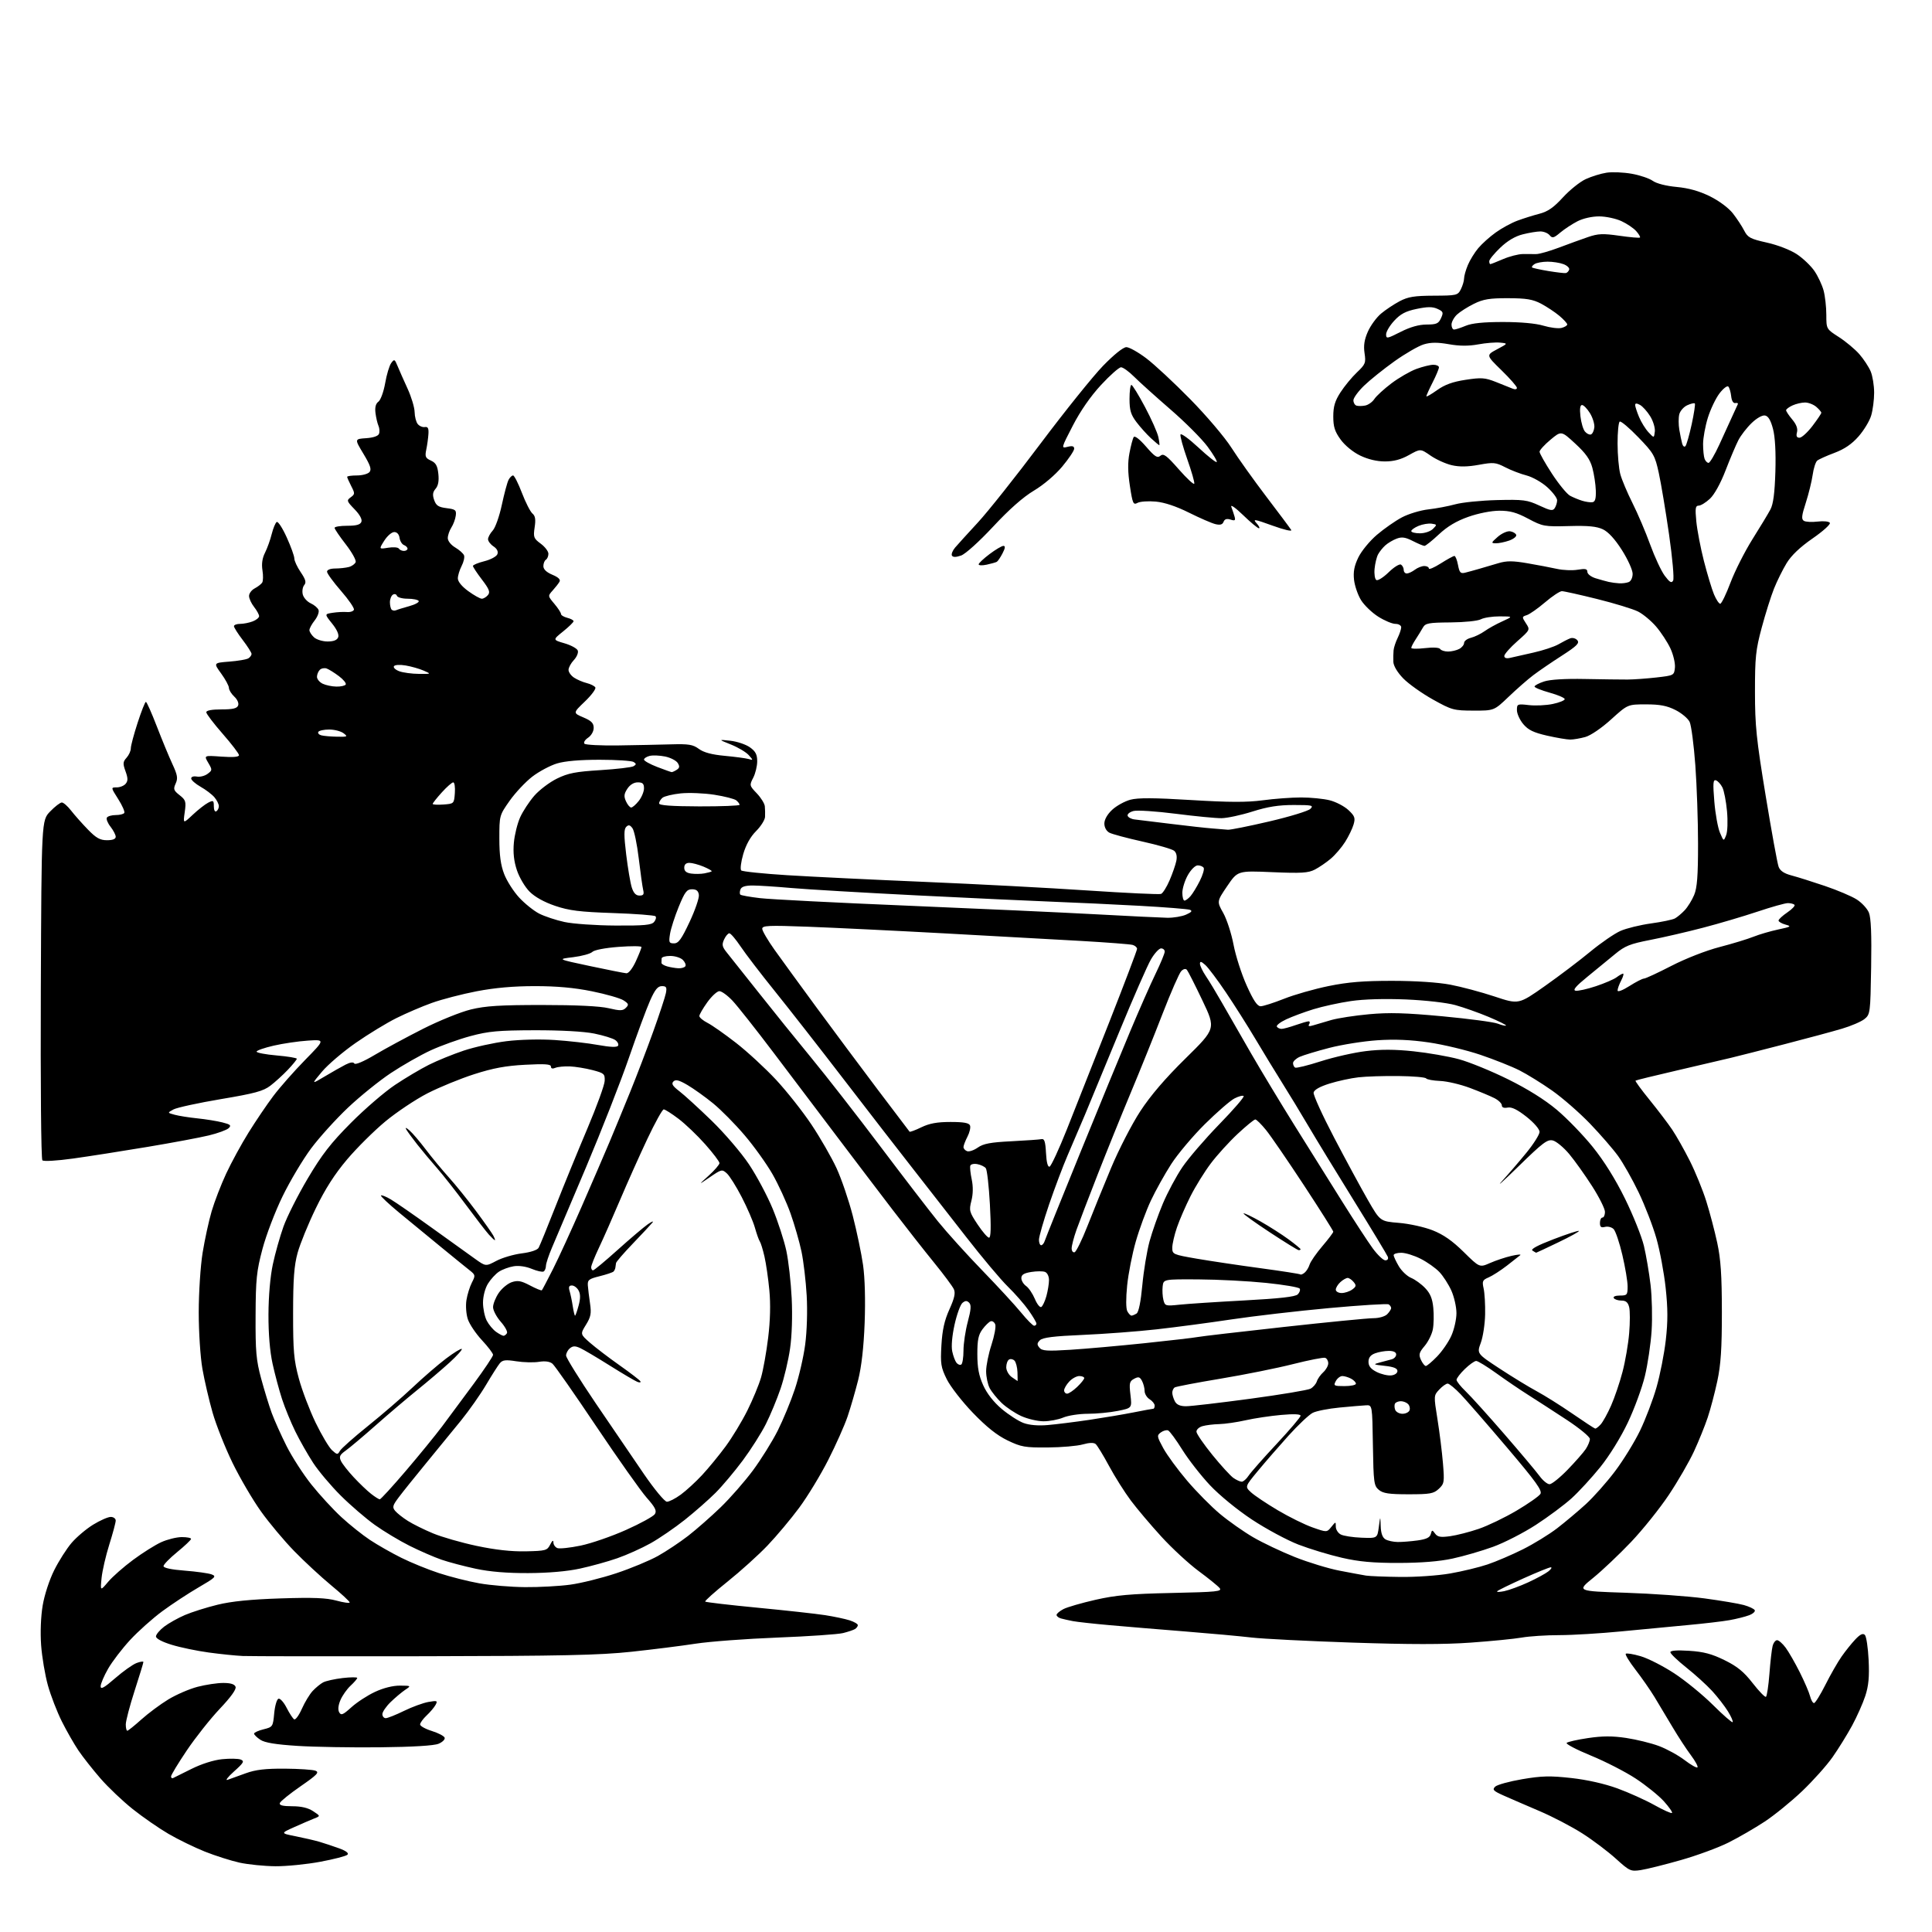 <?xml version="1.0" encoding="UTF-8" standalone="no"?>
<svg 
  version="1.1" 
  xmlns="http://www.w3.org/2000/svg" 
  xmlns:xlink="http://www.w3.org/1999/xlink" 
  xmlns:svg="http://www.w3.org/2000/svg"
  xmlns:rdf="http://www.w3.org/1999/02/22-rdf-syntax-ns#"
  xmlns:cc="http://creativecommons.org/ns#"
  xmlns:dc="http://purl.org/dc/elements/1.1/"
  viewBox="0 0 768 768"
  width="768"
  height="768"
>
<style>svg {background-color: white; }</style>"
<path stroke="none" fill="black" fill-rule="evenodd" d="M652.27,743.38C648.23,743.99 647.79,743.79 642.35,738.87C639.23,736.04 633.26,731.53 629.08,728.86C624.91,726.19 617.23,722.17 612.00,719.94C606.77,717.71 600.35,714.93 597.72,713.76C593.64,711.94 593.14,711.43 594.33,710.24C595.09,709.48 599.94,708.14 605.11,707.26C612.93,705.93 616.19,705.86 624.59,706.79C630.90,707.49 637.78,709.04 642.93,710.91C647.46,712.57 654.09,715.55 657.66,717.55C661.23,719.55 664.38,720.96 664.65,720.68C664.93,720.40 663.47,718.32 661.42,716.04C659.36,713.77 654.33,709.71 650.24,707.02C646.15,704.33 638.12,700.21 632.40,697.87C626.68,695.52 622.35,693.25 622.77,692.83C623.20,692.40 627.02,691.54 631.27,690.91C636.98,690.06 640.93,690.04 646.41,690.86C650.49,691.47 656.35,692.91 659.45,694.07C662.54,695.22 667.12,697.74 669.63,699.65C672.14,701.57 674.46,702.88 674.77,702.56C675.09,702.24 673.92,700.08 672.17,697.74C670.42,695.41 667.11,690.35 664.83,686.50C662.55,682.65 659.31,677.25 657.64,674.50C655.96,671.75 652.59,666.91 650.14,663.74C647.69,660.57 645.95,657.72 646.27,657.40C646.59,657.08 649.25,657.51 652.18,658.37C655.10,659.22 661.10,662.27 665.50,665.15C669.90,668.02 676.83,673.68 680.89,677.71C684.95,681.75 688.49,684.84 688.75,684.58C689.01,684.32 688.18,682.39 686.89,680.30C685.60,678.21 682.77,674.56 680.60,672.19C678.42,669.82 673.80,665.62 670.32,662.86C666.84,660.09 664.00,657.36 664.00,656.78C664.00,656.11 666.63,655.91 671.47,656.22C677.23,656.59 680.45,657.44 685.55,659.95C690.63,662.45 693.21,664.56 696.72,669.08C699.23,672.30 701.60,674.75 701.99,674.51C702.38,674.27 703.00,670.16 703.37,665.39C703.73,660.62 704.30,655.65 704.63,654.36C704.95,653.06 705.76,652.00 706.42,652.00C707.08,652.00 708.62,653.35 709.83,654.99C711.05,656.63 713.57,661.03 715.44,664.75C717.31,668.48 719.15,672.76 719.53,674.26C719.91,675.77 720.61,677.00 721.10,677.00C721.58,677.00 723.61,673.74 725.62,669.75C727.62,665.76 730.52,660.70 732.06,658.50C733.60,656.30 736.06,653.23 737.54,651.67C739.46,649.65 740.54,649.14 741.31,649.91C741.90,650.50 742.57,654.99 742.81,659.88C743.13,666.56 742.80,670.12 741.49,674.14C740.53,677.09 738.15,682.42 736.21,686.00C734.26,689.58 730.78,695.20 728.46,698.50C726.15,701.80 720.71,707.88 716.38,712.01C712.04,716.13 705.34,721.59 701.47,724.13C697.60,726.68 691.17,730.40 687.17,732.41C683.17,734.43 674.64,737.57 668.20,739.40C661.77,741.24 654.60,743.02 652.27,743.38zM109.50,741.86C105.10,741.82 98.68,741.18 95.23,740.43C91.79,739.67 85.57,737.69 81.41,736.03C77.25,734.36 70.75,731.19 66.96,728.98C63.17,726.77 56.79,722.35 52.78,719.16C48.77,715.97 42.98,710.47 39.91,706.93C36.84,703.39 32.92,698.41 31.19,695.86C29.47,693.31 26.49,688.11 24.59,684.31C22.68,680.50 20.18,674.04 19.04,669.95C17.90,665.85 16.69,658.67 16.35,654.00C15.98,648.88 16.23,642.59 16.97,638.18C17.67,634.01 19.64,627.98 21.55,624.17C23.39,620.49 26.50,615.61 28.46,613.32C30.42,611.03 34.27,607.77 37.02,606.08C39.78,604.39 42.92,603.00 44.02,603.00C45.11,603.00 46.00,603.65 46.00,604.45C46.00,605.24 44.85,609.53 43.45,613.97C42.05,618.41 40.67,624.39 40.38,627.27C39.86,632.50 39.86,632.50 42.98,628.81C44.70,626.77 49.16,622.85 52.90,620.08C56.63,617.31 61.67,614.14 64.09,613.04C66.52,611.94 70.19,611.03 72.25,611.02C74.31,611.01 75.98,611.34 75.95,611.75C75.92,612.16 73.45,614.51 70.45,616.96C67.45,619.41 65.00,621.93 65.00,622.56C65.00,623.28 68.13,623.95 73.41,624.35C78.04,624.71 82.85,625.38 84.10,625.84C86.17,626.61 85.69,627.09 78.94,631.01C74.85,633.39 68.35,637.66 64.50,640.50C60.65,643.34 54.90,648.48 51.72,651.92C48.54,655.37 44.60,660.50 42.98,663.34C41.35,666.18 40.01,669.32 40.01,670.32C40.00,671.70 41.37,670.95 45.75,667.14C48.91,664.39 52.74,661.67 54.25,661.09C55.76,660.52 57.00,660.33 57.00,660.68C57.00,661.03 55.43,666.18 53.50,672.14C51.58,678.09 50.00,684.10 50.00,685.48C50.00,686.87 50.27,688.00 50.60,688.00C50.93,688.00 53.45,685.98 56.19,683.52C58.93,681.06 63.75,677.47 66.91,675.55C70.07,673.63 75.30,671.37 78.54,670.53C81.77,669.69 86.36,669.00 88.74,669.00C91.68,669.00 93.25,669.49 93.64,670.52C94.02,671.50 91.80,674.59 87.36,679.28C83.59,683.27 77.69,690.72 74.25,695.83C70.81,700.94 68.00,705.58 68.00,706.14C68.00,706.71 68.34,707.02 68.75,706.83C69.16,706.65 72.46,705.01 76.08,703.19C80.06,701.20 84.88,699.66 88.27,699.31C91.35,698.99 94.68,699.06 95.68,699.45C97.25,700.07 96.89,700.72 93.00,704.20C90.53,706.42 89.40,707.91 90.50,707.50C91.60,707.10 94.85,705.92 97.73,704.89C101.64,703.47 105.53,703.02 113.23,703.07C118.88,703.11 124.36,703.48 125.42,703.89C127.03,704.52 126.07,705.52 119.49,710.07C115.17,713.06 111.45,716.06 111.23,716.75C110.95,717.64 112.36,718.00 116.17,718.01C119.76,718.01 122.46,718.65 124.45,719.96C127.40,721.90 127.40,721.90 124.95,722.86C123.60,723.39 120.03,724.93 117.00,726.29C111.50,728.75 111.50,728.75 117.50,729.94C120.80,730.60 125.08,731.59 127.00,732.15C128.93,732.72 132.43,733.88 134.80,734.74C137.57,735.75 138.75,736.65 138.12,737.28C137.59,737.81 132.73,739.07 127.33,740.08C121.92,741.09 113.90,741.89 109.50,741.86zM151.00,694.58C139.72,694.70 124.99,694.45 118.26,694.02C109.64,693.47 105.28,692.76 103.51,691.60C102.13,690.69 101.00,689.59 101.00,689.15C101.00,688.71 102.69,687.94 104.75,687.43C108.42,686.52 108.51,686.38 109.00,681.08C109.28,678.10 110.04,675.48 110.70,675.26C111.35,675.05 112.81,676.67 113.93,678.87C115.05,681.07 116.40,683.13 116.93,683.46C117.45,683.78 118.83,681.90 119.99,679.29C121.15,676.67 123.09,673.47 124.30,672.17C125.51,670.88 127.37,669.35 128.43,668.78C129.49,668.21 132.97,667.43 136.18,667.05C139.38,666.68 142.00,666.66 142.00,667.01C142.00,667.36 140.82,668.74 139.37,670.08C137.93,671.41 136.11,673.98 135.34,675.79C134.45,677.87 134.27,679.65 134.83,680.66C135.59,682.01 136.31,681.71 139.70,678.65C141.89,676.67 146.11,673.92 149.09,672.54C152.44,670.98 156.21,670.04 159.00,670.06C163.50,670.10 163.50,670.10 161.00,671.78C159.62,672.71 157.04,674.89 155.25,676.63C153.46,678.37 152.00,680.52 152.00,681.40C152.00,682.28 152.60,683.00 153.34,683.00C154.08,683.00 157.34,681.70 160.59,680.11C163.84,678.52 168.22,676.92 170.32,676.55C173.78,675.95 174.04,676.05 173.16,677.69C172.62,678.69 171.02,680.59 169.59,681.92C168.17,683.26 167.00,684.87 167.00,685.50C167.00,686.13 169.10,687.30 171.68,688.10C174.25,688.90 176.53,690.10 176.76,690.77C176.98,691.44 175.89,692.52 174.33,693.17C172.53,693.93 164.04,694.44 151.00,694.58zM168.50,658.38C131.65,658.45 99.25,658.40 96.50,658.28C93.75,658.16 87.67,657.54 83.00,656.90C78.33,656.27 71.69,654.89 68.25,653.83C64.45,652.67 62.00,651.37 62.00,650.51C62.00,649.74 63.46,647.99 65.25,646.62C67.04,645.26 70.75,643.18 73.50,642.00C76.25,640.82 82.10,638.97 86.50,637.90C92.06,636.54 99.68,635.78 111.50,635.39C124.56,634.97 129.72,635.17 133.75,636.27C136.64,637.06 139.00,637.38 139.00,636.99C139.00,636.59 135.67,633.51 131.60,630.15C127.53,626.78 120.94,620.68 116.95,616.58C112.96,612.49 107.02,605.40 103.75,600.82C100.47,596.24 95.38,587.55 92.43,581.50C89.49,575.45 85.92,566.46 84.50,561.51C83.09,556.57 81.27,548.75 80.46,544.13C79.64,539.42 79.00,529.54 79.00,521.62C79.01,513.74 79.69,503.30 80.54,498.00C81.39,492.77 83.00,485.35 84.13,481.50C85.26,477.65 87.87,470.90 89.92,466.50C91.97,462.10 95.97,454.76 98.82,450.19C101.66,445.62 106.08,439.09 108.64,435.69C111.20,432.28 116.89,425.83 121.27,421.36C129.25,413.21 129.25,413.21 122.37,413.66C118.59,413.91 112.46,414.81 108.75,415.67C105.04,416.52 102.00,417.59 102.00,418.04C102.00,418.49 105.60,419.18 110.00,419.56C114.40,419.94 118.00,420.54 117.99,420.88C117.99,421.22 116.39,423.18 114.44,425.24C112.49,427.30 109.36,430.15 107.48,431.58C104.65,433.74 101.27,434.66 87.78,436.92C78.83,438.43 70.38,440.27 69.00,441.00C66.50,442.35 66.50,442.35 69.49,443.15C71.13,443.59 75.18,444.23 78.49,444.57C81.79,444.91 86.25,445.63 88.39,446.17C91.65,446.99 92.05,447.36 90.89,448.47C90.12,449.19 86.58,450.49 83.00,451.35C79.42,452.22 68.40,454.28 58.50,455.93C48.60,457.59 35.37,459.66 29.11,460.53C22.55,461.44 17.34,461.74 16.84,461.24C16.34,460.74 16.08,430.94 16.23,393.23C16.50,326.11 16.50,326.11 19.95,322.56C21.84,320.60 23.93,319.00 24.58,319.00C25.23,319.00 26.90,320.46 28.28,322.25C29.67,324.04 32.67,327.41 34.94,329.75C38.23,333.14 39.78,334.00 42.54,334.00C44.80,334.00 46.00,333.53 46.00,332.63C46.00,331.88 45.07,330.09 43.94,328.64C42.80,327.20 42.15,325.56 42.49,325.01C42.84,324.45 44.41,324.00 46.00,324.00C47.59,324.00 49.12,323.62 49.41,323.15C49.70,322.68 48.61,320.20 46.99,317.65C44.04,313.00 44.04,313.00 46.40,313.00C47.70,313.00 49.30,312.35 49.96,311.55C50.90,310.41 50.89,309.33 49.89,306.58C48.79,303.54 48.85,302.83 50.31,301.21C51.24,300.18 52.00,298.50 52.00,297.48C52.00,296.46 53.22,291.88 54.71,287.31C56.19,282.74 57.67,279.00 57.99,279.00C58.32,279.00 60.27,283.39 62.34,288.75C64.41,294.11 67.20,300.86 68.54,303.74C70.56,308.10 70.78,309.39 69.83,311.47C68.83,313.68 69.01,314.22 71.39,316.09C73.85,318.03 74.03,318.62 73.43,322.86C72.77,327.50 72.77,327.50 76.63,323.87C78.76,321.87 81.51,319.72 82.75,319.08C84.80,318.03 85.00,318.16 85.00,320.52C85.00,322.00 85.43,322.85 86.00,322.50C86.55,322.16 87.00,321.24 87.00,320.45C87.00,319.67 86.21,318.09 85.25,316.95C84.29,315.81 81.81,313.92 79.75,312.76C77.69,311.59 76.00,310.10 76.00,309.45C76.00,308.78 76.95,308.46 78.25,308.70C79.49,308.93 81.40,308.45 82.50,307.63C84.42,306.20 84.44,306.04 82.77,303.21C81.05,300.27 81.05,300.27 88.02,300.77C92.66,301.10 95.00,300.91 95.00,300.19C95.00,299.59 92.08,295.77 88.50,291.68C84.93,287.60 82.00,283.75 82.00,283.13C82.00,282.41 84.21,282.00 88.03,282.00C92.57,282.00 94.21,281.61 94.66,280.44C95.01,279.54 94.37,278.06 93.13,276.91C91.96,275.81 91.00,274.26 91.00,273.45C91.00,272.64 89.61,270.07 87.92,267.74C84.84,263.50 84.84,263.50 91.17,263.00C94.65,262.73 98.06,262.14 98.75,261.69C99.44,261.25 100.00,260.46 100.00,259.95C100.00,259.44 98.42,256.95 96.50,254.43C94.57,251.91 93.00,249.43 93.00,248.92C93.00,248.42 94.10,248.00 95.43,248.00C96.77,248.00 99.02,247.56 100.43,247.02C101.85,246.49 103.00,245.55 103.00,244.93C103.00,244.32 102.10,242.67 101.00,241.27C99.90,239.87 99.00,237.91 99.00,236.90C99.00,235.89 100.01,234.54 101.25,233.89C102.49,233.23 103.82,232.21 104.22,231.60C104.61,231.00 104.67,228.79 104.33,226.71C103.93,224.16 104.26,221.86 105.35,219.71C106.24,217.94 107.44,214.61 108.01,212.29C108.59,209.98 109.48,207.82 110.00,207.50C110.52,207.18 112.31,209.92 113.97,213.60C115.64,217.27 117.00,221.05 117.00,222.00C117.00,222.95 118.14,225.40 119.54,227.46C121.51,230.37 121.82,231.51 120.93,232.59C120.29,233.35 120.04,235.03 120.36,236.32C120.69,237.60 122.10,239.18 123.50,239.82C124.91,240.46 126.31,241.65 126.62,242.46C126.94,243.28 126.25,245.14 125.10,246.61C123.94,248.07 123.00,249.81 123.00,250.48C123.00,251.15 123.82,252.43 124.83,253.35C125.83,254.26 128.26,255.00 130.22,255.00C132.63,255.00 133.99,254.46 134.43,253.33C134.83,252.27 133.95,250.28 132.02,247.88C128.98,244.09 128.98,244.09 132.24,243.59C134.03,243.31 136.58,243.18 137.90,243.29C139.22,243.41 140.48,242.99 140.69,242.37C140.91,241.74 138.59,238.37 135.54,234.87C132.50,231.38 130.00,227.95 130.00,227.26C130.00,226.51 131.31,225.99 133.25,225.99C135.04,225.98 137.48,225.71 138.68,225.39C139.88,225.07 141.09,224.20 141.38,223.45C141.66,222.71 139.89,219.53 137.45,216.38C135.00,213.23 133.00,210.28 133.00,209.83C133.00,209.37 135.26,209.00 138.03,209.00C141.68,209.00 143.23,208.57 143.66,207.43C144.04,206.46 143.02,204.58 140.94,202.44C137.81,199.21 137.72,198.92 139.42,197.68C141.12,196.44 141.13,196.16 139.62,193.23C138.73,191.51 138.00,189.85 138.00,189.55C138.00,189.25 139.74,189.00 141.88,189.00C144.01,189.00 146.26,188.39 146.89,187.64C147.76,186.58 147.21,184.94 144.47,180.39C140.92,174.50 140.92,174.50 145.51,174.19C148.37,174.00 150.32,173.34 150.66,172.44C150.96,171.65 150.87,170.21 150.44,169.25C150.02,168.29 149.49,166.00 149.26,164.17C148.98,161.91 149.36,160.45 150.43,159.67C151.31,159.02 152.51,155.72 153.11,152.31C153.70,148.90 154.78,145.31 155.51,144.32C156.73,142.65 156.91,142.74 158.04,145.51C158.72,147.15 160.50,151.20 162.02,154.50C163.53,157.80 164.79,161.99 164.82,163.82C164.85,165.64 165.41,167.79 166.07,168.58C166.73,169.38 167.99,169.91 168.88,169.76C170.10,169.56 170.45,170.24 170.31,172.50C170.21,174.15 169.82,176.95 169.45,178.72C168.87,181.51 169.12,182.10 171.30,183.09C173.25,183.98 173.91,185.15 174.25,188.37C174.55,191.16 174.20,193.08 173.16,194.28C172.01,195.62 171.87,196.73 172.59,198.78C173.36,200.98 174.30,201.60 177.52,202.00C181.08,202.45 181.47,202.76 181.17,205.00C180.99,206.38 180.20,208.50 179.42,209.71C178.64,210.93 178.00,212.82 178.00,213.91C178.00,215.04 179.27,216.64 180.97,217.64C182.60,218.61 184.17,220.01 184.46,220.76C184.75,221.51 184.31,223.43 183.49,225.01C182.67,226.60 182.00,228.82 182.00,229.94C182.00,231.19 183.62,233.16 186.15,234.99C188.43,236.65 190.85,238.00 191.53,238.00C192.20,238.00 193.30,237.35 193.96,236.55C194.94,235.37 194.48,234.20 191.58,230.40C189.61,227.82 188.00,225.38 188.00,224.97C188.00,224.57 190.04,223.72 192.54,223.09C195.04,222.47 197.37,221.21 197.72,220.30C198.13,219.23 197.58,218.14 196.18,217.20C194.98,216.41 194.00,215.12 194.00,214.34C194.00,213.56 194.84,212.02 195.86,210.91C196.89,209.81 198.52,205.23 199.48,200.71C200.45,196.19 201.65,191.71 202.16,190.75C202.66,189.79 203.47,189.00 203.95,189.00C204.43,189.00 206.02,192.12 207.47,195.93C208.93,199.74 210.81,203.42 211.64,204.12C212.78,205.07 213.01,206.46 212.53,209.62C211.95,213.53 212.14,214.05 214.95,216.12C216.63,217.36 218.00,219.16 218.00,220.13C218.00,221.09 217.55,222.16 217.00,222.50C216.45,222.84 216.00,223.99 216.00,225.05C216.00,226.31 217.23,227.49 219.57,228.47C221.95,229.46 222.90,230.38 222.42,231.23C222.03,231.93 220.81,233.49 219.72,234.70C217.74,236.90 217.74,236.90 220.37,240.03C221.82,241.75 223.00,243.56 223.00,244.06C223.00,244.55 224.12,245.24 225.50,245.59C226.88,245.93 228.00,246.54 228.00,246.94C228.00,247.34 226.13,249.17 223.84,251.01C219.69,254.35 219.69,254.35 224.39,255.72C226.98,256.47 229.36,257.77 229.67,258.60C229.99,259.42 229.30,261.12 228.13,262.37C226.96,263.61 226.00,265.38 226.00,266.29C226.00,267.21 227.01,268.61 228.25,269.41C229.49,270.21 231.74,271.17 233.26,271.54C234.78,271.92 236.30,272.68 236.65,273.25C237.00,273.81 235.14,276.33 232.52,278.84C227.75,283.41 227.75,283.41 231.87,285.17C235.09,286.53 236.00,287.45 236.00,289.34C236.00,290.73 235.05,292.40 233.75,293.27C232.51,294.10 231.87,295.17 232.33,295.64C232.79,296.11 238.86,296.42 245.83,296.32C252.80,296.22 262.22,296.02 266.77,295.89C273.77,295.69 275.46,295.96 277.81,297.70C279.72,299.11 282.92,299.97 288.04,300.45C292.14,300.83 296.40,301.40 297.50,301.70C299.47,302.26 299.47,302.23 297.61,300.15C296.57,298.99 293.42,297.11 290.61,295.98C285.50,293.93 285.50,293.93 290.34,294.46C292.99,294.75 296.48,295.92 298.09,297.06C300.35,298.67 301.00,299.91 301.00,302.62C301.00,304.53 300.29,307.48 299.42,309.16C297.87,312.15 297.91,312.31 300.83,315.36C302.48,317.09 303.92,319.40 304.03,320.50C304.14,321.60 304.18,323.50 304.12,324.72C304.05,325.94 302.45,328.48 300.55,330.38C298.31,332.62 296.53,335.81 295.45,339.51C294.54,342.64 294.18,345.56 294.65,346.01C295.12,346.45 303.38,347.31 313.00,347.91C322.62,348.51 347.15,349.70 367.50,350.56C387.85,351.41 417.04,352.95 432.37,353.98C447.70,355.00 460.82,355.62 461.53,355.35C462.24,355.08 463.77,352.64 464.93,349.94C466.09,347.24 467.30,343.76 467.61,342.21C467.97,340.39 467.66,338.96 466.73,338.19C465.94,337.54 460.27,335.89 454.14,334.53C448.01,333.17 442.09,331.58 440.99,331.00C439.80,330.36 439.00,328.90 439.00,327.37C439.00,325.79 440.19,323.69 442.09,321.92C443.79,320.33 447.04,318.53 449.32,317.91C452.39,317.09 458.63,317.12 473.52,318.03C488.66,318.95 495.65,318.97 501.95,318.13C506.55,317.51 513.42,317.00 517.22,317.00C521.01,317.00 526.13,317.51 528.59,318.13C531.05,318.75 534.38,320.49 536.00,322.00C538.53,324.36 538.82,325.15 538.08,327.70C537.62,329.33 536.10,332.47 534.71,334.67C533.32,336.87 530.74,339.88 528.97,341.37C527.21,342.86 524.36,344.80 522.65,345.68C520.05,347.02 517.28,347.19 505.77,346.70C492.00,346.11 492.00,346.11 487.84,352.23C483.69,358.35 483.69,358.35 486.26,362.92C487.67,365.44 489.52,371.11 490.35,375.52C491.19,379.94 493.54,387.25 495.58,391.77C498.26,397.73 499.79,400.00 501.12,400.00C502.12,400.00 506.31,398.66 510.43,397.03C514.54,395.39 522.52,393.12 528.15,391.97C535.88,390.39 542.08,389.89 553.45,389.90C562.62,389.90 571.63,390.50 576.50,391.42C580.90,392.25 588.82,394.37 594.10,396.12C603.69,399.31 603.69,399.31 614.10,391.98C619.82,387.95 627.95,381.79 632.17,378.30C636.39,374.81 641.79,371.10 644.17,370.05C646.55,369.01 652.02,367.67 656.31,367.08C660.61,366.49 664.89,365.59 665.81,365.09C666.74,364.59 668.49,363.12 669.70,361.83C670.91,360.53 672.60,357.81 673.45,355.77C674.64,352.93 675.00,348.19 675.00,335.47C675.00,326.34 674.51,312.27 673.92,304.19C673.33,296.11 672.31,288.38 671.67,287.00C671.03,285.62 668.49,283.49 666.04,282.25C662.63,280.53 659.86,280.00 654.31,280.00C647.04,280.00 647.04,280.00 640.45,285.97C636.64,289.43 632.31,292.38 630.18,292.97C628.16,293.53 625.46,293.99 624.20,293.99C622.93,294.00 618.78,293.29 614.97,292.43C609.60,291.20 607.49,290.18 605.53,287.85C604.14,286.20 603.00,283.70 603.00,282.29C603.00,279.84 603.18,279.76 607.75,280.29C610.36,280.59 614.64,280.39 617.25,279.84C619.86,279.29 622.00,278.42 622.00,277.92C622.00,277.42 619.30,276.26 616.00,275.34C612.70,274.42 610.00,273.33 610.00,272.91C610.00,272.50 611.69,271.59 613.75,270.91C616.13,270.12 622.05,269.75 630.00,269.91C636.88,270.04 644.52,270.14 647.00,270.13C649.48,270.11 654.65,269.74 658.50,269.30C665.42,268.51 665.50,268.46 665.81,265.36C665.97,263.63 665.16,260.19 664.00,257.72C662.84,255.25 660.29,251.36 658.34,249.08C656.38,246.80 653.15,244.10 651.14,243.09C649.14,242.08 641.84,239.85 634.93,238.13C628.02,236.41 621.69,235.00 620.87,235.00C620.05,235.00 617.04,237.00 614.19,239.43C611.33,241.87 608.07,244.16 606.94,244.52C604.96,245.15 604.95,245.27 606.58,247.77C608.28,250.36 608.28,250.37 603.12,254.93C600.28,257.44 597.97,260.07 597.98,260.77C597.99,261.57 598.83,261.85 600.25,261.52C601.49,261.23 605.65,260.29 609.50,259.43C613.35,258.57 617.85,257.08 619.50,256.13C621.15,255.17 623.25,254.10 624.18,253.75C625.11,253.40 626.37,253.74 627.02,254.52C627.96,255.66 626.81,256.80 620.84,260.65C616.80,263.24 611.70,266.73 609.50,268.40C607.30,270.06 602.90,273.92 599.72,276.96C593.93,282.50 593.93,282.50 585.72,282.48C577.88,282.46 577.13,282.26 569.56,278.04C565.19,275.60 559.91,271.84 557.81,269.68C555.51,267.32 553.95,264.71 553.88,263.13C553.82,261.68 553.86,259.60 553.97,258.50C554.07,257.40 554.80,255.19 555.58,253.60C556.36,252.00 557.00,250.09 557.00,249.35C557.00,248.61 555.96,248.00 554.70,248.00C553.43,248.00 550.35,246.70 547.85,245.12C545.36,243.54 542.28,240.58 541.02,238.54C539.77,236.50 538.52,232.88 538.25,230.49C537.89,227.29 538.34,224.93 539.97,221.57C541.18,219.06 544.50,215.02 547.34,212.60C550.18,210.18 554.65,207.06 557.27,205.67C559.89,204.28 564.62,202.85 567.77,202.49C570.92,202.14 575.76,201.22 578.52,200.46C581.28,199.70 588.73,198.95 595.07,198.79C605.55,198.53 607.08,198.72 611.87,200.95C616.34,203.03 617.27,203.19 618.05,201.95C618.56,201.15 618.98,199.76 618.98,198.87C618.99,197.97 617.23,195.63 615.06,193.67C612.89,191.71 609.18,189.61 606.81,189.00C604.44,188.39 600.63,186.93 598.36,185.75C594.56,183.79 593.68,183.71 587.86,184.77C583.43,185.58 580.17,185.63 577.12,184.93C574.71,184.38 570.93,182.67 568.70,181.13C564.66,178.33 564.66,178.33 560.10,180.88C556.90,182.67 554.04,183.43 550.52,183.43C547.30,183.43 543.77,182.58 540.66,181.08C537.82,179.70 534.62,177.08 532.91,174.72C530.59,171.52 530.00,169.65 530.00,165.55C530.00,161.57 530.66,159.37 532.87,155.95C534.45,153.50 537.39,149.94 539.40,148.03C542.78,144.82 543.01,144.24 542.43,140.39C541.98,137.37 542.34,135.02 543.75,131.83C544.82,129.41 547.17,126.19 548.98,124.67C550.79,123.15 554.12,120.93 556.38,119.74C559.74,117.97 562.24,117.57 569.97,117.54C579.05,117.50 579.49,117.40 580.71,115.00C581.40,113.62 581.98,111.70 581.99,110.72C581.99,109.74 582.67,107.33 583.49,105.38C584.30,103.42 586.16,100.40 587.62,98.66C589.07,96.92 592.21,94.10 594.60,92.40C596.98,90.69 600.86,88.58 603.22,87.71C605.57,86.84 609.50,85.60 611.95,84.97C615.28,84.11 617.61,82.49 621.28,78.48C623.97,75.54 628.04,72.27 630.34,71.21C632.63,70.15 636.35,69.00 638.62,68.65C640.88,68.30 645.38,68.49 648.62,69.07C651.85,69.64 655.62,70.91 657.00,71.89C658.50,72.96 662.30,73.93 666.50,74.32C671.28,74.77 675.46,75.94 679.69,78.02C683.31,79.80 687.10,82.62 688.81,84.78C690.41,86.83 692.45,89.91 693.33,91.64C694.76,94.43 695.78,94.97 702.37,96.44C706.67,97.40 711.67,99.34 714.27,101.05C716.73,102.68 719.89,105.70 721.29,107.76C722.69,109.82 724.32,113.30 724.91,115.50C725.50,117.70 725.99,122.04 725.99,125.15C726.00,130.79 726.00,130.79 730.97,133.98C733.71,135.74 737.36,138.79 739.10,140.76C740.83,142.74 742.87,145.84 743.63,147.65C744.38,149.45 745.00,153.26 745.00,156.10C745.00,158.94 744.47,163.03 743.82,165.19C743.18,167.35 740.91,171.09 738.79,173.50C736.12,176.54 733.19,178.53 729.23,180.02C726.09,181.19 723.01,182.58 722.37,183.11C721.74,183.63 720.92,186.19 720.56,188.78C720.19,191.38 718.96,196.36 717.83,199.87C716.17,204.98 716.02,206.39 717.07,207.04C717.78,207.48 720.26,207.62 722.57,207.33C724.93,207.04 727.05,207.27 727.40,207.84C727.75,208.40 724.66,211.19 720.53,214.04C715.53,217.50 712.09,220.78 710.21,223.86C708.66,226.41 706.40,230.97 705.19,234.00C703.98,237.03 701.78,244.00 700.31,249.50C697.93,258.33 697.62,261.31 697.63,275.00C697.63,288.49 698.19,293.85 701.89,316.37C704.23,330.60 706.54,343.29 707.03,344.57C707.64,346.19 709.23,347.24 712.21,348.02C714.57,348.64 720.53,350.52 725.45,352.19C730.37,353.86 736.04,356.26 738.04,357.53C740.05,358.79 742.23,361.15 742.91,362.77C743.76,364.84 744.03,371.33 743.81,384.45C743.51,402.71 743.44,403.23 741.16,405.08C739.87,406.12 735.82,407.86 732.16,408.94C728.50,410.03 718.30,412.78 709.50,415.05C700.70,417.33 691.02,419.79 688.00,420.52C684.98,421.25 675.30,423.52 666.50,425.55C657.70,427.58 650.34,429.39 650.14,429.57C649.94,429.74 652.45,433.18 655.71,437.19C658.97,441.21 663.01,446.52 664.69,449.00C666.36,451.48 669.54,457.10 671.75,461.50C673.96,465.90 676.89,473.10 678.27,477.50C679.66,481.90 681.61,489.32 682.62,494.00C684.03,500.55 684.46,506.87 684.47,521.50C684.48,536.11 684.06,542.46 682.66,549.00C681.66,553.67 679.94,560.20 678.83,563.50C677.73,566.80 675.28,572.85 673.39,576.94C671.50,581.03 667.01,588.80 663.41,594.20C659.81,599.61 653.03,608.06 648.35,612.99C643.66,617.91 636.90,624.32 633.32,627.22C626.80,632.50 626.80,632.50 646.15,633.14C656.79,633.49 670.90,634.50 677.50,635.38C684.10,636.27 691.17,637.46 693.21,638.03C695.26,638.60 697.20,639.51 697.52,640.04C697.85,640.57 696.86,641.49 695.31,642.08C693.76,642.67 690.25,643.55 687.50,644.04C684.75,644.53 677.33,645.40 671.00,645.98C664.67,646.56 652.75,647.69 644.50,648.50C636.25,649.31 625.20,649.98 619.93,649.99C614.67,649.99 607.92,650.43 604.93,650.96C601.95,651.48 592.78,652.39 584.57,652.97C573.99,653.73 560.27,653.72 537.57,652.96C519.93,652.37 501.90,651.46 497.50,650.94C493.10,650.42 481.18,649.33 471.00,648.52C460.82,647.71 447.32,646.59 441.00,646.02C434.68,645.46 428.15,644.74 426.50,644.42C424.85,644.11 422.71,643.63 421.75,643.36C420.79,643.09 420.00,642.46 420.00,641.96C420.00,641.46 421.24,640.41 422.75,639.63C424.26,638.85 430.00,637.19 435.50,635.94C443.56,634.11 449.44,633.58 465.79,633.23C483.85,632.84 485.93,632.63 484.80,631.26C484.11,630.42 480.35,627.38 476.45,624.50C472.56,621.62 465.92,615.49 461.69,610.87C457.47,606.25 451.99,599.78 449.53,596.49C447.06,593.19 443.16,587.01 440.86,582.74C438.57,578.48 436.16,574.55 435.53,574.02C434.78,573.40 432.97,573.46 430.43,574.18C428.27,574.80 422.00,575.35 416.50,575.39C407.43,575.46 405.94,575.20 400.50,572.58C396.31,570.56 392.15,567.24 386.71,561.59C382.43,557.14 377.76,551.13 376.34,548.24C374.02,543.52 373.80,542.11 374.23,534.74C374.58,528.68 375.42,524.91 377.40,520.51C379.42,516.04 379.87,514.00 379.17,512.47C378.65,511.34 375.14,506.61 371.35,501.96C367.56,497.31 360.16,487.88 354.89,481.00C349.63,474.12 339.71,461.07 332.86,452.00C326.00,442.93 314.61,427.85 307.54,418.50C300.47,409.15 293.09,399.81 291.14,397.75C289.19,395.69 286.86,394.00 285.97,394.00C285.07,394.00 282.91,395.99 281.17,398.41C279.43,400.84 278.00,403.30 278.00,403.89C278.00,404.47 279.46,405.70 281.25,406.61C283.04,407.52 288.15,411.11 292.62,414.59C297.08,418.06 304.21,424.64 308.47,429.20C312.72,433.77 319.07,441.80 322.58,447.06C326.09,452.32 330.56,460.10 332.53,464.35C334.49,468.60 337.40,477.13 338.99,483.29C340.58,489.46 342.42,498.27 343.08,502.87C343.81,508.04 344.05,516.82 343.71,525.87C343.34,535.55 342.47,543.24 341.13,548.60C340.01,553.05 338.12,559.57 336.92,563.10C335.73,566.62 332.27,574.38 329.24,580.34C326.21,586.31 321.02,594.86 317.70,599.34C314.38,603.83 308.70,610.60 305.08,614.39C301.46,618.18 294.31,624.64 289.18,628.74C284.06,632.84 280.07,636.41 280.33,636.66C280.59,636.92 289.96,638.01 301.15,639.09C312.34,640.16 324.43,641.50 328.00,642.05C331.57,642.61 335.96,643.54 337.75,644.11C339.54,644.69 341.00,645.54 341.00,646.02C341.00,646.49 340.50,647.19 339.88,647.57C339.27,647.95 337.13,648.67 335.13,649.17C333.13,649.67 321.38,650.48 309.00,650.96C296.62,651.44 282.00,652.54 276.50,653.39C271.00,654.24 259.52,655.69 251.00,656.60C238.31,657.96 223.36,658.28 168.50,658.38zM598.00,632.50C599.92,632.09 604.20,630.52 607.50,629.00C610.80,627.48 614.40,625.52 615.50,624.65C616.60,623.78 617.04,623.05 616.47,623.03C615.90,623.01 611.03,624.99 605.64,627.41C600.25,629.84 595.54,632.14 595.17,632.53C594.80,632.92 596.08,632.90 598.00,632.50zM208.68,630.91C214.28,630.96 222.38,630.52 226.68,629.93C230.98,629.35 239.22,627.30 245.00,625.38C250.78,623.46 258.22,620.37 261.55,618.51C264.87,616.65 270.27,613.06 273.55,610.52C276.82,607.98 282.62,602.89 286.44,599.20C290.25,595.52 296.04,588.91 299.29,584.53C302.54,580.14 306.97,573.03 309.14,568.73C311.30,564.43 314.38,556.99 315.97,552.20C317.57,547.42 319.42,539.45 320.07,534.50C320.77,529.24 321.02,521.13 320.67,514.99C320.34,509.21 319.41,501.34 318.60,497.49C317.79,493.65 315.84,486.85 314.26,482.39C312.68,477.93 309.45,470.90 307.09,466.76C304.72,462.63 299.72,455.64 295.96,451.24C292.21,446.83 286.57,441.13 283.43,438.57C280.29,436.01 275.72,432.75 273.29,431.32C269.91,429.34 268.59,429.01 267.70,429.90C266.80,430.80 267.35,431.70 270.01,433.74C271.93,435.20 277.70,440.47 282.84,445.45C287.99,450.44 294.68,458.25 297.75,462.86C300.82,467.46 305.05,475.40 307.16,480.52C309.27,485.64 311.70,493.13 312.57,497.16C313.44,501.20 314.40,509.71 314.71,516.08C315.05,523.06 314.80,531.01 314.06,536.08C313.40,540.71 311.70,547.88 310.29,552.00C308.89,556.12 306.27,562.44 304.47,566.03C302.67,569.63 298.53,576.15 295.28,580.53C292.02,584.91 287.14,590.72 284.43,593.43C281.72,596.14 276.23,600.96 272.24,604.14C268.24,607.32 262.11,611.52 258.61,613.48C255.10,615.44 249.15,618.12 245.37,619.43C241.59,620.75 234.90,622.60 230.50,623.55C225.44,624.65 217.90,625.30 210.00,625.33C201.64,625.37 194.74,624.80 189.16,623.61C184.58,622.63 178.43,621.01 175.50,620.00C172.57,618.99 166.87,616.51 162.83,614.49C158.80,612.47 152.57,608.73 149.00,606.18C145.43,603.63 139.33,598.38 135.45,594.52C131.57,590.66 126.64,584.81 124.49,581.52C122.34,578.22 119.14,572.60 117.39,569.02C115.63,565.43 113.25,559.64 112.11,556.14C110.97,552.64 109.28,546.34 108.36,542.14C107.28,537.24 106.69,530.19 106.72,522.50C106.75,515.21 107.43,507.41 108.45,502.63C109.37,498.30 111.27,491.55 112.67,487.63C114.06,483.71 118.40,475.10 122.31,468.50C127.97,458.95 131.47,454.44 139.46,446.40C144.98,440.84 152.88,434.04 157.00,431.29C161.12,428.53 167.20,424.92 170.50,423.27C173.80,421.61 180.02,419.08 184.33,417.64C188.64,416.20 196.29,414.51 201.33,413.89C206.64,413.23 214.71,413.04 220.50,413.42C226.00,413.78 233.78,414.67 237.78,415.40C242.60,416.27 245.27,416.37 245.68,415.70C246.03,415.15 245.54,414.14 244.60,413.45C243.67,412.77 239.89,411.60 236.20,410.85C232.06,410.02 223.00,409.52 212.50,409.54C198.09,409.58 194.22,409.93 187.07,411.85C182.43,413.09 175.28,415.66 171.18,417.55C167.09,419.44 159.97,423.50 155.36,426.56C150.76,429.62 143.09,435.81 138.33,440.31C133.56,444.82 126.97,452.10 123.68,456.50C120.40,460.90 115.30,469.45 112.35,475.50C109.39,481.55 105.78,491.00 104.33,496.50C101.99,505.30 101.66,508.48 101.60,523.00C101.53,537.23 101.83,540.67 103.81,548.00C105.08,552.67 106.97,558.85 108.03,561.73C109.09,564.60 111.74,570.50 113.92,574.84C116.10,579.17 120.53,586.05 123.77,590.11C127.01,594.17 132.36,599.99 135.66,603.04C138.96,606.09 144.10,610.19 147.08,612.16C150.06,614.13 155.65,617.32 159.50,619.23C163.35,621.15 170.10,623.90 174.50,625.34C178.90,626.78 186.10,628.61 190.50,629.39C194.90,630.18 203.08,630.86 208.68,630.91zM556.62,626.86C562.75,626.94 571.65,626.32 576.47,625.48C581.27,624.64 587.95,623.03 591.32,621.89C594.69,620.76 600.99,618.06 605.32,615.90C609.64,613.74 615.79,609.97 618.99,607.51C622.18,605.05 627.31,600.74 630.40,597.92C633.48,595.10 638.71,589.21 642.01,584.83C645.31,580.45 649.78,573.19 651.95,568.68C654.12,564.18 657.06,556.47 658.47,551.54C659.89,546.62 661.56,538.13 662.18,532.69C663.03,525.25 663.01,520.11 662.12,511.91C661.47,505.93 659.82,497.08 658.44,492.26C657.07,487.44 653.91,479.26 651.43,474.08C648.95,468.90 645.27,462.38 643.25,459.58C641.24,456.79 636.19,450.97 632.04,446.65C627.89,442.34 621.12,436.43 617.00,433.53C612.88,430.63 607.02,427.01 604.00,425.48C600.98,423.95 594.00,421.18 588.50,419.31C583.00,417.45 573.77,415.23 568.00,414.39C560.69,413.32 554.46,413.06 547.50,413.52C542.00,413.89 533.39,415.26 528.38,416.56C523.36,417.86 518.07,419.47 516.63,420.12C515.18,420.78 514.00,421.90 514.00,422.60C514.00,423.31 514.37,424.11 514.82,424.39C515.28,424.67 519.86,423.55 525.01,421.89C530.15,420.24 538.20,418.41 542.89,417.84C548.93,417.10 554.47,417.12 561.92,417.91C567.69,418.52 575.81,419.93 579.96,421.06C584.11,422.19 592.90,425.78 599.50,429.05C607.22,432.86 614.12,437.18 618.84,441.15C622.88,444.54 629.31,451.18 633.13,455.91C637.63,461.49 642.14,468.71 645.97,476.50C649.21,483.10 652.59,491.53 653.48,495.24C654.36,498.94 655.55,505.92 656.12,510.74C656.69,515.56 656.88,523.77 656.54,529.00C656.20,534.23 655.00,542.33 653.87,547.00C652.75,551.67 649.69,560.00 647.08,565.50C644.30,571.36 639.77,578.68 636.15,583.18C632.74,587.40 627.60,592.99 624.73,595.60C621.85,598.20 615.49,602.94 610.58,606.13C605.67,609.32 597.97,613.27 593.47,614.90C588.96,616.53 581.73,618.63 577.39,619.56C572.20,620.69 564.88,621.28 556.00,621.29C545.86,621.31 540.24,620.80 533.44,619.24C528.46,618.10 520.68,615.74 516.15,614.00C511.63,612.25 503.33,607.79 497.71,604.08C491.80,600.17 484.75,594.40 480.96,590.37C477.37,586.55 472.42,580.20 469.96,576.26C467.51,572.33 464.98,568.89 464.35,568.62C463.71,568.36 462.41,568.71 461.45,569.41C459.82,570.61 459.88,571.00 462.42,575.67C463.91,578.41 468.17,584.22 471.90,588.60C475.62,592.97 481.49,598.91 484.95,601.80C488.40,604.68 494.32,608.85 498.11,611.06C501.89,613.27 509.37,616.82 514.74,618.96C520.11,621.09 528.10,623.53 532.50,624.37C536.90,625.22 541.62,626.09 543.00,626.32C544.38,626.54 550.50,626.79 556.62,626.86zM208.97,616.68C216.93,616.51 217.52,616.35 218.71,614.00C219.54,612.35 219.98,612.06 219.99,613.14C219.99,614.05 220.71,615.06 221.57,615.39C222.43,615.72 226.58,615.28 230.79,614.41C235.00,613.54 243.14,610.73 248.88,608.16C254.62,605.60 259.77,602.76 260.33,601.86C261.14,600.55 260.46,599.20 257.07,595.36C254.71,592.69 245.69,579.91 237.01,566.98C228.34,554.04 220.51,542.84 219.62,542.10C218.54,541.21 216.70,540.95 214.22,541.35C212.15,541.68 208.11,541.58 205.24,541.13C201.00,540.46 199.79,540.60 198.70,541.90C197.96,542.78 195.50,546.65 193.22,550.50C190.94,554.35 186.47,560.71 183.29,564.64C180.10,568.56 173.90,576.15 169.50,581.50C165.10,586.86 160.19,592.96 158.60,595.08C156.06,598.44 155.87,599.14 157.08,600.60C157.85,601.52 160.12,603.32 162.14,604.59C164.16,605.87 168.67,608.10 172.16,609.55C175.65,611.00 183.45,613.24 189.50,614.52C196.86,616.08 203.30,616.80 208.97,616.68zM555.61,612.97C557.32,612.99 560.87,612.71 563.49,612.35C566.98,611.87 568.40,611.19 568.76,609.82C569.21,608.09 569.34,608.08 570.47,609.63C571.46,610.98 572.65,611.18 576.46,610.66C579.07,610.30 584.18,608.99 587.81,607.75C591.44,606.51 598.21,603.25 602.86,600.50C607.51,597.75 611.77,594.77 612.33,593.87C613.15,592.55 610.60,589.01 599.02,575.37C591.14,566.09 582.87,556.59 580.64,554.25C578.41,551.91 576.08,550.00 575.47,550.00C574.85,550.00 573.35,551.06 572.13,552.37C569.92,554.72 569.91,554.80 571.41,564.12C572.24,569.28 573.22,577.14 573.59,581.59C574.22,589.20 574.12,589.81 571.94,591.84C569.90,593.75 568.48,594.00 559.92,594.00C552.15,594.00 549.80,593.65 548.12,592.25C546.16,590.62 545.99,589.38 545.75,574.50C545.50,558.50 545.50,558.50 543.00,558.63C541.62,558.70 536.90,559.10 532.50,559.52C528.10,559.94 523.30,560.88 521.83,561.62C520.37,562.36 516.02,566.46 512.17,570.73C508.32,575.00 502.85,581.30 500.02,584.73C494.86,590.96 494.86,590.96 497.31,593.23C498.66,594.48 503.44,597.68 507.92,600.34C512.40,603.00 518.62,606.07 521.75,607.17C527.44,609.17 527.44,609.17 529.22,606.98C530.98,604.80 531.00,604.80 531.00,606.85C531.00,608.00 531.88,609.40 532.95,609.97C534.02,610.55 537.73,611.12 541.20,611.26C547.50,611.50 547.50,611.50 548.10,607.00C548.70,602.50 548.70,602.50 548.85,606.70C548.95,609.53 549.57,611.23 550.75,611.92C551.71,612.48 553.90,612.95 555.61,612.97zM265.10,596.96C265.98,596.98 268.45,595.72 270.60,594.15C272.74,592.59 276.58,589.07 279.11,586.34C281.65,583.61 285.85,578.49 288.45,574.96C291.05,571.43 294.93,565.03 297.07,560.74C299.21,556.45 301.67,550.52 302.53,547.56C303.39,544.60 304.66,537.47 305.36,531.73C306.19,524.91 306.35,518.38 305.83,512.89C305.40,508.28 304.52,502.25 303.89,499.50C303.26,496.75 302.43,494.05 302.04,493.50C301.66,492.95 300.78,490.48 300.08,488.00C299.38,485.52 297.02,480.06 294.84,475.85C292.67,471.65 290.01,467.41 288.93,466.44C287.05,464.74 286.81,464.79 282.24,467.91C277.50,471.15 277.50,471.15 281.75,467.30C284.09,465.18 286.00,462.95 286.00,462.35C286.00,461.75 283.45,458.38 280.34,454.88C277.23,451.37 272.46,446.81 269.74,444.75C267.02,442.69 264.37,441.00 263.84,441.00C263.31,441.00 260.38,446.29 257.33,452.75C254.28,459.21 249.40,470.12 246.48,477.00C243.56,483.88 239.79,492.43 238.09,496.00C236.39,499.57 235.00,503.06 235.00,503.75C235.00,504.44 235.34,504.99 235.75,504.98C236.16,504.97 240.55,501.32 245.50,496.87C250.45,492.42 255.85,487.84 257.50,486.68C259.15,485.52 259.97,485.24 259.32,486.04C258.66,486.84 255.18,490.58 251.57,494.34C247.95,498.10 244.94,501.59 244.88,502.09C244.81,502.59 244.69,503.41 244.62,503.92C244.56,504.42 244.22,505.12 243.87,505.47C243.52,505.81 241.05,506.64 238.37,507.31C234.08,508.37 233.52,508.81 233.68,511.01C233.78,512.38 234.17,515.61 234.55,518.18C235.13,522.09 234.86,523.49 232.94,526.60C230.63,530.34 230.63,530.34 234.56,533.79C236.73,535.68 241.98,539.69 246.24,542.69C250.49,545.69 254.23,548.56 254.54,549.06C254.85,549.57 254.33,549.68 253.38,549.32C252.44,548.95 247.50,546.04 242.42,542.85C237.33,539.65 232.02,536.51 230.62,535.87C228.63,534.97 227.72,534.99 226.53,535.98C225.69,536.67 225.01,537.98 225.03,538.87C225.05,539.77 230.34,548.28 236.78,557.79C243.23,567.29 251.88,579.99 256.00,586.00C260.16,592.06 264.21,596.94 265.10,596.96zM150.97,596.00C151.35,596.00 155.99,590.94 161.27,584.75C166.56,578.56 173.07,570.58 175.76,567.00C178.44,563.42 184.09,555.81 188.31,550.07C192.54,544.33 196.00,539.16 196.00,538.57C196.00,537.98 194.01,535.36 191.58,532.75C189.14,530.13 186.62,526.38 185.97,524.40C185.30,522.37 185.06,519.05 185.42,516.79C185.77,514.59 186.75,511.46 187.59,509.83C189.04,507.02 189.00,506.79 186.67,504.95C185.32,503.89 180.23,499.76 175.36,495.76C170.49,491.77 163.01,485.62 158.74,482.10C154.47,478.57 151.19,475.48 151.44,475.22C151.70,474.96 153.46,475.66 155.35,476.78C157.24,477.90 164.57,482.97 171.64,488.06C178.72,493.15 186.43,498.70 188.80,500.38C193.09,503.45 193.09,503.45 197.30,501.22C199.61,499.99 204.15,498.65 207.39,498.24C210.96,497.79 213.62,496.91 214.12,496.00C214.59,495.18 217.62,487.75 220.86,479.50C224.10,471.25 229.79,457.35 233.50,448.60C237.20,439.86 240.30,431.35 240.37,429.69C240.49,426.88 240.16,426.59 235.50,425.37C232.75,424.66 228.70,424.00 226.50,423.91C224.30,423.83 221.71,424.08 220.75,424.48C219.63,424.95 219.00,424.77 219.00,423.96C219.00,423.01 216.58,422.84 208.75,423.26C201.07,423.66 196.00,424.60 188.50,427.01C183.00,428.77 174.64,432.20 169.91,434.62C165.19,437.05 157.66,442.08 153.17,445.80C148.69,449.52 141.85,456.31 137.97,460.90C133.05,466.71 129.27,472.61 125.51,480.37C122.53,486.49 119.30,494.43 118.31,498.00C116.92,503.08 116.52,508.32 116.51,522.00C116.50,537.15 116.81,540.64 118.80,548.00C120.06,552.67 123.06,560.55 125.45,565.51C127.85,570.46 130.79,575.40 131.99,576.49C134.01,578.32 134.23,578.34 135.12,576.75C135.65,575.80 140.68,571.34 146.29,566.83C151.91,562.32 159.89,555.43 164.04,551.51C168.18,547.59 174.16,542.44 177.31,540.05C180.47,537.67 183.28,535.95 183.56,536.23C183.84,536.51 181.66,538.93 178.72,541.62C175.77,544.30 170.02,549.20 165.93,552.50C161.84,555.80 154.43,562.10 149.45,566.50C144.48,570.90 139.09,575.44 137.48,576.59C135.05,578.32 134.72,579.03 135.53,580.75C136.06,581.89 138.34,584.79 140.58,587.20C142.83,589.62 145.92,592.58 147.47,593.79C149.01,595.01 150.58,596.00 150.97,596.00zM615.97,590.00C616.85,590.00 620.07,587.41 623.14,584.25C626.20,581.09 629.45,577.39 630.36,576.03C631.26,574.67 632.00,572.86 632.00,572.00C632.00,571.15 627.84,567.72 622.75,564.38C617.66,561.04 610.80,556.60 607.50,554.51C604.20,552.43 598.47,548.53 594.77,545.86C591.06,543.19 587.48,541.00 586.81,541.00C586.14,541.00 584.11,542.44 582.30,544.20C580.48,545.95 579.00,547.89 579.00,548.50C579.00,549.11 580.63,551.16 582.61,553.05C584.60,554.95 591.49,562.58 597.92,570.00C604.36,577.42 610.69,584.96 612.00,586.75C613.31,588.54 615.09,590.00 615.97,590.00zM493.61,589.00C494.25,589.00 495.48,587.92 496.34,586.60C497.21,585.28 502.21,579.61 507.46,574.00C512.71,568.38 517.00,563.33 517.00,562.78C517.00,562.12 514.26,562.01 509.25,562.46C504.99,562.84 498.66,563.79 495.19,564.57C491.72,565.36 486.99,566.04 484.69,566.10C482.38,566.15 479.38,566.52 478.00,566.92C476.62,567.31 475.55,568.32 475.61,569.16C475.67,570.00 478.51,574.12 481.92,578.33C485.33,582.53 489.10,586.65 490.28,587.49C491.47,588.32 492.97,589.00 493.61,589.00zM634.10,567.88C634.42,567.95 635.42,567.20 636.30,566.22C637.19,565.23 639.06,561.86 640.44,558.72C641.83,555.58 643.87,549.57 644.97,545.36C646.08,541.15 647.27,534.22 647.62,529.96C647.98,525.70 647.98,521.04 647.62,519.61C647.14,517.70 646.32,517.00 644.54,517.00C643.21,517.00 641.84,516.55 641.50,516.00C641.14,515.42 642.16,515.00 643.94,515.00C646.79,515.00 647.00,514.75 647.00,511.37C647.00,509.38 646.06,503.75 644.91,498.86C643.77,493.97 642.20,489.34 641.43,488.57C640.66,487.81 639.13,487.42 638.02,487.71C636.46,488.11 636.00,487.75 636.00,486.12C636.00,484.95 636.45,484.00 637.00,484.00C637.55,484.00 638.00,482.99 638.00,481.75C638.00,480.51 635.70,475.90 632.88,471.50C630.06,467.10 625.97,461.36 623.78,458.74C621.59,456.13 618.68,453.71 617.30,453.36C615.13,452.82 613.33,454.17 603.66,463.62C597.53,469.60 594.57,472.25 597.09,469.50C599.60,466.75 603.98,461.65 606.83,458.16C609.67,454.68 612.00,450.97 612.00,449.94C612.00,448.85 609.78,446.29 606.81,443.94C603.17,441.07 600.93,439.97 599.31,440.28C597.83,440.56 597.00,440.24 597.00,439.39C597.00,438.65 595.70,437.38 594.12,436.56C592.54,435.74 588.15,433.91 584.37,432.49C580.59,431.06 575.25,429.81 572.50,429.70C569.75,429.59 567.23,429.13 566.89,428.67C566.56,428.22 561.61,427.80 555.89,427.74C550.18,427.67 543.02,427.90 540.00,428.25C536.98,428.59 531.80,429.71 528.50,430.74C524.63,431.95 522.39,433.22 522.18,434.32C522.00,435.26 525.67,443.33 530.35,452.26C535.02,461.19 541.05,472.32 543.74,477.00C548.64,485.50 548.64,485.50 556.07,486.11C560.16,486.44 566.20,487.77 569.50,489.07C573.78,490.76 577.32,493.23 581.83,497.67C588.15,503.90 588.15,503.90 592.33,502.06C594.62,501.05 598.45,499.77 600.83,499.23C603.22,498.68 604.79,498.55 604.33,498.95C603.87,499.34 601.48,501.22 599.00,503.13C596.52,505.05 593.27,507.13 591.77,507.78C589.32,508.82 589.11,509.28 589.77,512.22C590.17,514.02 590.44,518.65 590.36,522.50C590.28,526.35 589.51,531.43 588.64,533.79C587.06,538.08 587.06,538.08 596.14,544.04C601.13,547.31 607.75,551.36 610.86,553.03C613.96,554.70 620.33,558.69 625.00,561.91C629.67,565.13 633.77,567.82 634.10,567.88zM416.50,566.48C419.80,566.20 427.23,565.27 433.00,564.42C438.77,563.56 446.74,562.22 450.71,561.43C454.67,560.64 458.16,560.00 458.46,560.00C458.76,560.00 459.00,559.43 459.00,558.74C459.00,558.05 458.10,556.92 457.00,556.23C455.90,555.55 455.00,554.06 455.00,552.93C455.00,551.79 454.53,549.99 453.96,548.92C453.10,547.31 452.56,547.17 450.83,548.09C448.99,549.08 448.82,549.81 449.37,554.47C449.99,559.73 449.99,559.73 444.33,560.86C441.21,561.49 435.87,562.00 432.46,562.00C429.04,562.00 424.63,562.67 422.65,563.50C420.68,564.33 417.14,564.99 414.78,564.98C412.43,564.97 408.48,564.04 406.00,562.92C403.52,561.80 400.00,559.45 398.16,557.69C396.33,555.94 394.19,553.28 393.41,551.80C392.64,550.31 392.00,547.29 392.00,545.07C392.00,542.85 392.96,538.13 394.13,534.57C395.29,531.01 395.97,527.36 395.62,526.46C395.28,525.57 394.46,525.01 393.81,525.23C393.16,525.45 391.69,526.87 390.56,528.39C388.93,530.58 388.50,532.63 388.51,538.32C388.51,543.68 389.10,546.81 390.84,550.67C392.33,553.97 394.99,557.36 398.20,560.08C400.97,562.41 404.87,564.92 406.87,565.66C409.16,566.51 412.71,566.81 416.50,566.48zM557.50,562.00C558.76,562.00 560.02,561.38 560.31,560.62C560.61,559.86 560.34,558.74 559.72,558.12C559.10,557.50 557.82,557.00 556.86,557.00C555.90,557.00 554.87,557.41 554.56,557.91C554.25,558.41 554.27,559.54 554.60,560.41C554.94,561.28 556.24,562.00 557.50,562.00zM471.48,559.00C473.36,559.00 484.83,557.66 496.96,556.03C509.10,554.39 519.89,552.59 520.95,552.03C522.00,551.46 523.13,550.16 523.46,549.13C523.78,548.10 524.94,546.46 526.03,545.48C527.11,544.49 528.00,542.90 528.00,541.93C528.00,540.96 527.44,539.98 526.76,539.75C526.08,539.53 520.34,540.65 514.01,542.25C507.68,543.86 494.72,546.46 485.22,548.04C475.72,549.62 467.50,551.19 466.97,551.52C466.44,551.85 466.00,552.80 466.00,553.62C466.00,554.45 466.47,556.00 467.04,557.07C467.75,558.40 469.13,559.00 471.48,559.00zM424.20,554.00C424.85,554.00 426.65,552.79 428.20,551.31C429.74,549.84 431.00,548.26 431.00,547.81C431.00,547.37 430.12,547.00 429.04,547.00C427.96,547.00 426.16,547.98 425.04,549.19C423.92,550.39 423.00,551.97 423.00,552.69C423.00,553.41 423.54,554.00 424.20,554.00zM534.46,551.00C536.96,551.00 539.00,550.57 539.00,550.04C539.00,549.50 538.13,548.60 537.07,548.04C536.00,547.47 534.44,547.00 533.60,547.00C532.76,547.00 531.59,547.90 531.00,549.00C530.00,550.86 530.24,551.00 534.46,551.00zM404.51,549.00C404.54,549.00 404.52,547.41 404.46,545.47C404.39,543.53 403.85,541.45 403.26,540.86C402.66,540.26 401.69,540.08 401.09,540.45C400.49,540.82 400.00,542.19 400.00,543.50C400.00,544.83 400.98,546.57 402.22,547.44C403.44,548.30 404.47,549.00 404.51,549.00zM553.00,546.75C554.44,546.61 555.50,545.87 555.50,545.00C555.50,543.94 554.03,543.34 550.50,542.95C545.82,542.44 545.69,542.35 548.50,541.61C550.15,541.17 552.29,540.60 553.25,540.34C554.21,540.08 555.00,539.22 555.00,538.43C555.00,537.51 553.95,537.00 552.07,537.00C550.45,537.00 547.98,537.44 546.57,537.98C544.80,538.65 544.00,539.69 544.00,541.35C544.00,543.06 544.94,544.22 547.25,545.38C549.04,546.27 551.62,546.89 553.00,546.75zM382.11,542.43C382.60,542.13 383.00,539.62 383.00,536.86C383.00,534.09 383.77,528.95 384.71,525.42C386.01,520.55 386.14,518.74 385.25,517.85C384.36,516.96 383.73,516.98 382.59,517.92C381.77,518.60 380.36,522.48 379.46,526.53C378.47,530.99 378.10,535.21 378.53,537.20C378.91,539.02 379.68,541.06 380.23,541.74C380.78,542.42 381.63,542.73 382.11,542.43zM566.78,543.00C567.23,543.00 569.24,541.31 571.24,539.25C573.25,537.19 575.81,533.48 576.92,531.00C578.04,528.52 578.96,524.48 578.96,522.00C578.96,519.52 578.04,515.48 576.92,513.00C575.80,510.52 573.67,507.22 572.19,505.66C570.71,504.09 567.38,501.73 564.78,500.41C562.19,499.08 558.70,498.00 557.03,498.00C555.36,498.00 554.00,498.42 554.00,498.94C554.00,499.46 554.92,501.44 556.04,503.34C557.16,505.23 559.35,507.32 560.92,507.97C562.48,508.61 565.01,510.44 566.52,512.03C568.55,514.14 569.41,516.23 569.76,519.90C570.03,522.64 569.95,526.47 569.58,528.41C569.22,530.35 567.75,533.33 566.32,535.03C564.10,537.66 563.89,538.46 564.84,540.56C565.46,541.90 566.33,543.00 566.78,543.00zM425.48,536.56C431.54,536.18 444.82,535.00 455.00,533.94C465.18,532.87 474.62,531.78 476.00,531.50C477.38,531.22 492.79,529.42 510.26,527.50C527.73,525.57 543.78,524.00 545.94,524.00C548.17,524.00 550.53,523.32 551.43,522.43C552.29,521.56 553.00,520.47 553.00,519.99C553.00,519.51 552.56,518.84 552.02,518.51C551.48,518.18 540.79,518.84 528.27,519.99C515.75,521.14 498.30,523.17 489.50,524.49C480.70,525.82 467.29,527.59 459.71,528.44C452.12,529.29 438.92,530.28 430.37,530.65C418.84,531.14 414.45,531.69 413.38,532.77C412.20,533.94 412.17,534.50 413.19,535.73C414.25,537.01 416.24,537.14 425.48,536.56zM200.16,531.00C200.56,531.00 201.17,530.54 201.52,529.97C201.87,529.40 200.77,527.36 199.08,525.44C197.38,523.51 196.00,520.89 196.00,519.61C196.00,518.34 197.01,515.80 198.25,513.97C199.49,512.15 201.82,510.22 203.44,509.68C205.83,508.89 207.20,509.14 210.71,511.00C213.09,512.26 215.20,513.12 215.40,512.90C215.60,512.68 217.59,508.90 219.81,504.50C222.04,500.10 227.19,488.85 231.28,479.50C235.36,470.15 240.31,458.68 242.28,454.00C244.24,449.32 247.96,440.32 250.52,434.00C253.09,427.68 257.22,416.88 259.69,410.00C262.16,403.12 264.42,396.26 264.71,394.75C265.14,392.45 264.88,392.00 263.10,392.00C261.48,392.00 260.37,393.36 258.42,397.75C257.01,400.91 253.22,411.15 250.00,420.50C246.78,429.85 239.11,449.43 232.96,464.00C226.80,478.57 220.70,492.98 219.40,496.00C218.11,499.02 217.04,502.26 217.02,503.19C217.01,504.12 216.60,505.13 216.11,505.43C215.61,505.74 213.50,505.27 211.40,504.40C209.11,503.44 206.24,503.02 204.19,503.36C202.32,503.66 199.69,504.63 198.35,505.51C197.00,506.39 195.03,508.55 193.96,510.30C192.82,512.16 192.01,515.30 192.00,517.80C192.00,520.16 192.67,523.40 193.49,524.99C194.32,526.58 195.99,528.58 197.22,529.44C198.44,530.30 199.77,531.00 200.16,531.00zM411.09,527.00C411.59,527.00 412.00,526.62 412.00,526.15C412.00,525.68 410.61,523.32 408.91,520.90C407.21,518.48 403.50,514.24 400.66,511.47C397.82,508.70 390.32,499.77 384.00,491.63C377.68,483.49 368.21,471.35 362.96,464.66C357.71,457.97 345.46,442.15 335.74,429.50C326.03,416.85 313.54,400.88 308.00,394.00C302.45,387.12 296.34,379.14 294.41,376.25C292.47,373.36 290.46,371.00 289.93,371.00C289.39,371.00 288.45,372.11 287.83,373.47C286.87,375.58 287.06,376.38 289.10,378.88C290.42,380.50 296.06,387.60 301.64,394.66C307.22,401.72 316.60,413.35 322.49,420.50C328.38,427.65 340.66,443.40 349.78,455.50C358.90,467.60 369.27,481.10 372.83,485.50C376.39,489.90 384.32,498.68 390.45,505.00C396.58,511.32 403.52,518.86 405.89,521.75C408.25,524.64 410.59,527.00 411.09,527.00zM228.59,523.00C228.77,523.00 229.41,521.20 230.00,519.00C230.77,516.16 230.77,514.43 230.00,513.00C229.41,511.90 228.22,511.00 227.35,511.00C226.18,511.00 225.94,511.58 226.44,513.25C226.80,514.49 227.37,517.19 227.68,519.25C228.00,521.31 228.41,523.00 228.59,523.00zM449.79,522.98C450.18,522.98 451.09,522.59 451.81,522.14C452.64,521.61 453.48,517.48 454.09,510.90C454.62,505.18 455.91,497.35 456.95,493.50C458.00,489.65 460.38,482.88 462.25,478.46C464.11,474.04 467.60,467.52 470.01,463.97C472.42,460.41 479.02,452.74 484.69,446.91C490.36,441.09 494.71,436.05 494.37,435.70C494.03,435.36 492.38,435.79 490.71,436.65C489.04,437.52 483.75,442.11 478.95,446.86C474.16,451.61 468.14,458.76 465.57,462.75C463.00,466.75 459.36,473.27 457.49,477.25C455.61,481.24 452.92,488.55 451.50,493.50C450.08,498.45 448.53,506.32 448.06,511.00C447.54,516.15 447.57,520.19 448.13,521.25C448.65,522.21 449.39,522.99 449.79,522.98zM413.94,519.54C414.48,519.20 415.39,517.26 415.96,515.21C416.52,513.17 416.99,510.31 416.99,508.86C417.00,507.37 416.31,505.95 415.42,505.61C414.55,505.27 412.08,505.28 409.92,505.63C407.03,506.09 406.00,506.73 406.00,508.07C406.00,509.07 406.85,510.48 407.89,511.21C408.93,511.94 410.49,514.25 411.37,516.34C412.24,518.43 413.40,519.87 413.94,519.54zM468.80,518.64C471.94,518.30 483.50,517.54 494.50,516.95C508.68,516.19 514.90,515.49 515.87,514.54C516.62,513.80 516.97,512.76 516.65,512.24C516.32,511.71 510.31,510.69 503.28,509.97C496.25,509.25 484.20,508.62 476.50,508.58C462.50,508.50 462.50,508.50 462.17,511.37C461.99,512.95 462.13,515.37 462.47,516.74C463.07,519.14 463.33,519.22 468.80,518.64zM533.31,514.00C534.58,514.00 536.47,513.37 537.52,512.61C539.14,511.43 539.22,510.97 538.09,509.61C537.36,508.72 536.28,508.00 535.71,508.00C535.13,508.00 533.83,508.74 532.83,509.65C531.82,510.57 531.00,511.92 531.00,512.65C531.00,513.39 532.04,514.00 533.31,514.00zM518.62,505.90C519.34,505.31 520.23,503.85 520.60,502.66C520.98,501.47 523.25,498.20 525.64,495.39C528.04,492.58 530.00,489.98 530.00,489.62C530.00,489.25 524.77,480.97 518.37,471.22C511.97,461.48 505.19,451.59 503.30,449.25C501.41,446.91 499.47,445.00 499.00,445.00C498.52,445.00 495.36,447.59 491.97,450.75C488.59,453.91 483.78,459.20 481.30,462.50C478.81,465.80 475.19,471.65 473.25,475.50C471.31,479.35 468.88,484.93 467.86,487.91C466.84,490.88 466.00,494.52 466.00,495.99C466.00,498.59 466.26,498.71 475.75,500.35C481.11,501.27 492.48,502.97 501.00,504.12C509.52,505.27 516.68,506.39 516.91,506.60C517.13,506.81 517.90,506.50 518.62,505.90zM550.69,501.00C551.60,501.00 551.99,500.42 551.67,499.57C551.36,498.79 545.31,488.77 538.22,477.32C531.12,465.87 522.94,452.45 520.03,447.50C517.12,442.55 512.48,434.90 509.71,430.50C506.95,426.10 502.15,418.23 499.04,413.00C495.93,407.77 490.66,399.45 487.32,394.50C483.99,389.55 480.30,384.64 479.13,383.60C477.51,382.15 477.00,382.03 477.00,383.11C477.00,383.90 478.06,386.10 479.35,388.02C480.65,389.93 483.50,394.65 485.69,398.50C487.88,402.35 493.06,411.35 497.18,418.50C501.31,425.65 509.19,438.70 514.68,447.50C520.18,456.30 528.63,469.80 533.45,477.50C538.27,485.20 543.78,493.64 545.69,496.25C547.61,498.86 549.86,501.00 550.69,501.00zM427.17,497.78C427.82,497.56 430.10,492.91 432.25,487.44C434.39,481.97 438.63,471.55 441.67,464.28C444.71,457.00 449.92,446.88 453.25,441.78C457.36,435.49 463.17,428.70 471.31,420.70C483.31,408.89 483.31,408.89 477.98,397.70C475.05,391.54 472.27,386.07 471.82,385.54C471.30,384.95 470.44,385.14 469.56,386.04C468.77,386.84 465.43,394.48 462.13,403.00C458.84,411.52 453.13,425.70 449.44,434.50C445.76,443.30 439.84,457.93 436.29,467.00C432.74,476.07 428.97,485.93 427.91,488.91C426.86,491.88 426.00,495.18 426.00,496.24C426.00,497.30 426.53,497.99 427.17,497.78zM610.65,497.98C610.57,497.98 609.91,497.60 609.19,497.14C608.32,496.59 611.12,495.07 617.56,492.61C622.88,490.57 627.42,489.09 627.65,489.31C627.87,489.54 624.18,491.59 619.43,493.86C614.69,496.14 610.74,497.99 610.65,497.98zM516.25,496.96C515.84,496.94 510.65,493.73 504.72,489.83C498.79,485.93 494.11,482.56 494.33,482.34C494.54,482.13 497.56,483.56 501.04,485.52C504.52,487.49 509.53,490.69 512.18,492.63C514.83,494.58 517.00,496.36 517.00,496.59C517.00,496.81 516.66,496.98 516.25,496.96zM413.88,495.00C414.37,495.00 415.01,494.21 415.31,493.25C415.61,492.29 421.90,476.65 429.30,458.50C436.69,440.35 445.67,418.52 449.25,410.00C452.82,401.48 457.38,391.14 459.38,387.03C461.37,382.92 463.00,378.98 463.00,378.28C463.00,377.58 462.34,377.00 461.54,377.00C460.74,377.00 458.93,378.97 457.52,381.38C456.11,383.79 450.44,396.73 444.93,410.13C439.42,423.53 433.30,438.32 431.34,443.00C429.37,447.68 426.25,454.99 424.40,459.25C422.56,463.51 419.24,472.31 417.02,478.81C414.81,485.32 413.00,491.62 413.00,492.82C413.00,494.02 413.40,495.00 413.88,495.00zM196.71,493.00C196.51,493.00 195.44,491.99 194.32,490.75C193.20,489.51 189.08,484.16 185.15,478.86C181.22,473.56 176.09,467.04 173.74,464.36C171.39,461.69 167.87,457.48 165.91,455.00C163.96,452.52 161.98,449.82 161.51,449.00C160.97,448.05 161.45,448.20 162.82,449.40C164.01,450.44 166.89,453.82 169.22,456.90C171.55,459.98 175.68,464.98 178.40,468.00C181.12,471.02 185.99,477.05 189.21,481.39C192.44,485.73 195.53,490.12 196.08,491.14C196.62,492.16 196.91,493.00 196.71,493.00zM393.16,492.00C393.89,492.00 394.00,487.86 393.50,478.75C393.10,471.46 392.37,464.99 391.86,464.36C391.35,463.73 389.84,463.01 388.50,462.76C387.17,462.50 385.91,462.78 385.71,463.38C385.51,463.98 385.76,466.43 386.27,468.82C386.87,471.65 386.83,474.62 386.15,477.31C385.16,481.19 385.32,481.77 388.60,486.72C390.53,489.62 392.58,492.00 393.16,492.00zM417.22,463.76C417.84,463.55 420.93,456.89 424.10,448.94C427.27,441.00 434.84,421.84 440.93,406.36C447.02,390.88 452.00,377.75 452.00,377.18C452.00,376.60 451.21,375.91 450.25,375.62C449.29,375.34 440.18,374.64 430.00,374.05C419.82,373.47 395.30,372.11 375.50,371.03C355.70,369.95 331.29,368.77 321.25,368.39C305.45,367.80 303.00,367.91 303.00,369.20C303.00,370.02 305.21,373.79 307.91,377.59C310.62,381.39 318.16,391.74 324.66,400.60C331.17,409.45 342.07,424.08 348.87,433.10C355.68,442.12 361.39,449.66 361.57,449.86C361.75,450.06 363.86,449.28 366.26,448.11C369.47,446.56 372.55,446.00 377.85,446.00C383.13,446.00 385.21,446.38 385.60,447.41C385.90,448.19 385.44,450.19 384.57,451.86C383.71,453.53 383.00,455.39 383.00,455.98C383.00,456.58 383.64,457.31 384.43,457.61C385.22,457.91 387.13,457.27 388.68,456.18C390.90,454.62 393.74,454.08 402.05,453.67C407.85,453.37 413.25,452.99 414.05,452.82C415.16,452.57 415.57,453.85 415.80,458.32C416.00,462.05 416.50,464.00 417.22,463.76zM129.11,427.89C132.07,426.12 135.79,424.01 137.36,423.21C139.22,422.26 140.45,422.10 140.86,422.76C141.24,423.37 144.53,421.98 149.00,419.32C153.12,416.87 161.76,412.21 168.18,408.96C174.60,405.71 183.15,402.26 187.18,401.28C193.01,399.86 198.78,399.50 215.50,399.50C229.06,399.50 238.43,399.95 241.94,400.78C246.53,401.86 247.59,401.84 248.80,400.63C250.04,399.39 249.92,398.99 247.87,397.66C246.56,396.81 240.93,395.19 235.34,394.06C228.29,392.63 221.36,392.00 212.64,392.00C204.12,392.00 196.70,392.66 189.46,394.05C183.61,395.18 175.60,397.26 171.66,398.68C167.72,400.09 161.35,402.82 157.50,404.75C153.65,406.67 146.39,411.09 141.38,414.58C136.36,418.07 130.33,423.22 127.98,426.02C123.72,431.11 123.72,431.11 129.11,427.89zM509.43,409.00C510.16,409.00 512.66,408.32 515.00,407.50C517.34,406.68 519.67,406.00 520.18,406.00C520.70,406.00 520.80,406.52 520.40,407.16C519.89,407.98 520.38,408.10 522.09,407.57C523.42,407.15 526.64,406.21 529.26,405.46C531.88,404.72 538.63,403.68 544.26,403.17C552.22,402.44 558.73,402.62 573.50,404.00C583.95,404.98 593.80,406.29 595.39,406.92C596.98,407.54 598.45,407.88 598.66,407.67C598.87,407.47 595.77,405.92 591.77,404.24C587.77,402.56 581.80,400.45 578.50,399.54C575.07,398.59 566.66,397.63 558.89,397.30C550.37,396.95 542.18,397.18 537.00,397.94C532.45,398.60 525.75,400.07 522.11,401.19C518.48,402.31 513.59,404.13 511.26,405.22C508.92,406.32 507.26,407.62 507.57,408.11C507.87,408.60 508.71,409.00 509.43,409.00zM647.70,391.98C650.28,390.34 652.89,389.00 653.50,389.00C654.11,389.00 659.02,386.72 664.42,383.94C670.05,381.04 678.20,377.85 683.54,376.47C688.65,375.14 694.74,373.29 697.07,372.35C699.40,371.42 703.82,370.13 706.90,369.48C711.98,368.40 712.24,368.22 709.75,367.54C708.24,367.12 707.00,366.40 707.00,365.93C707.00,365.46 708.57,364.00 710.49,362.70C712.42,361.39 713.69,360.03 713.33,359.66C712.96,359.30 711.79,359.00 710.71,359.00C709.63,359.00 704.20,360.52 698.63,362.39C693.06,364.25 683.33,367.13 677.00,368.78C670.67,370.44 661.24,372.62 656.04,373.63C647.96,375.20 645.93,376.01 642.04,379.24C639.54,381.31 634.60,385.37 631.05,388.25C626.44,392.00 625.09,393.59 626.32,393.82C627.26,394.00 630.88,393.20 634.37,392.04C637.86,390.88 641.56,389.29 642.60,388.50C643.65,387.71 644.81,387.05 645.19,387.03C645.57,387.01 645.24,388.24 644.45,389.75C643.66,391.26 643.01,393.05 643.01,393.73C643.00,394.45 644.94,393.72 647.70,391.98zM249.01,386.89C249.89,386.95 251.44,384.98 252.76,382.11C253.99,379.42 255.00,376.88 255.00,376.46C255.00,376.05 250.90,376.02 245.88,376.40C240.53,376.81 236.22,377.63 235.45,378.41C234.72,379.13 231.29,380.07 227.82,380.50C221.50,381.26 221.50,381.26 234.50,384.02C241.65,385.54 248.18,386.83 249.01,386.89zM269.69,384.90C270.90,384.96 272.14,384.59 272.45,384.08C272.76,383.57 272.31,382.45 271.44,381.58C270.57,380.71 268.31,380.00 266.43,380.00C264.54,380.00 263.00,380.45 263.00,381.00C263.00,381.55 262.97,382.34 262.94,382.75C262.91,383.16 263.92,383.79 265.19,384.15C266.46,384.51 268.49,384.85 269.69,384.90zM267.94,375.00C269.71,375.00 270.89,373.37 274.13,366.46C276.33,361.77 277.99,356.93 277.81,355.71C277.59,354.12 276.82,353.50 275.08,353.50C273.02,353.50 272.23,354.55 269.81,360.45C268.24,364.28 266.69,369.11 266.35,371.20C265.80,374.63 265.96,375.00 267.94,375.00zM244.63,367.92C256.13,367.99 258.99,367.72 260.02,366.48C260.72,365.64 260.96,364.63 260.56,364.23C260.17,363.83 252.56,363.25 243.67,362.95C230.43,362.50 226.26,361.98 220.68,360.09C216.36,358.63 212.64,356.57 210.53,354.46C208.70,352.64 206.43,348.80 205.48,345.93C204.28,342.33 203.91,338.96 204.27,335.00C204.55,331.85 205.68,327.30 206.77,324.89C207.86,322.47 210.40,318.61 212.40,316.31C214.41,314.01 218.46,310.94 221.41,309.50C225.84,307.33 228.81,306.75 238.65,306.14C245.20,305.73 251.15,305.03 251.88,304.57C252.99,303.89 252.98,303.60 251.86,302.89C251.11,302.42 245.07,302.02 238.43,302.02C230.60,302.01 224.63,302.52 221.43,303.48C218.72,304.30 214.29,306.66 211.59,308.73C208.90,310.81 204.85,315.12 202.59,318.32C198.52,324.11 198.50,324.19 198.50,333.32C198.50,339.95 199.03,343.87 200.41,347.44C201.45,350.16 204.13,354.36 206.36,356.78C208.59,359.19 212.18,362.07 214.34,363.18C216.51,364.28 221.03,365.78 224.39,366.51C227.75,367.24 236.86,367.88 244.63,367.92zM464.00,364.83C466.48,364.87 469.85,364.31 471.50,363.57C473.67,362.61 474.09,362.08 473.00,361.66C472.18,361.35 463.18,360.63 453.00,360.07C442.82,359.51 427.52,358.79 419.00,358.47C410.48,358.15 385.95,357.00 364.50,355.93C343.05,354.85 320.55,353.53 314.50,352.99C308.45,352.45 301.57,352.01 299.22,352.00C296.28,352.00 294.75,352.48 294.35,353.54C294.02,354.39 294.00,355.33 294.30,355.63C294.60,355.93 298.14,356.56 302.17,357.03C306.20,357.50 332.45,358.85 360.50,360.01C388.55,361.18 422.30,362.72 435.50,363.44C448.70,364.16 461.52,364.78 464.00,364.83zM470.85,358.00C471.31,358.00 472.38,357.21 473.23,356.25C474.07,355.29 475.74,352.57 476.92,350.22C478.11,347.86 478.81,345.50 478.48,344.97C478.15,344.43 477.09,344.00 476.13,344.00C475.13,344.00 473.43,345.67 472.18,347.89C470.98,350.02 470.00,353.17 470.00,354.89C470.00,356.60 470.38,358.00 470.85,358.00zM254.19,356.00C255.79,356.00 256.10,355.52 255.67,353.75C255.38,352.51 254.58,346.88 253.91,341.23C253.24,335.57 252.11,330.17 251.41,329.23C250.43,327.90 249.86,327.77 248.94,328.68C248.00,329.60 248.00,332.06 248.92,339.68C249.58,345.08 250.57,350.96 251.13,352.75C251.85,355.01 252.77,356.00 254.19,356.00zM280.00,347.18C281.38,346.93 282.68,346.56 282.90,346.37C283.13,346.18 281.68,345.35 279.69,344.51C277.69,343.68 275.15,343.00 274.03,343.00C272.69,343.00 272.00,343.66 272.00,344.93C272.00,346.28 272.83,346.99 274.75,347.26C276.26,347.47 278.62,347.44 280.00,347.18zM686.17,332.00C686.73,330.59 686.87,326.41 686.51,322.43C686.15,318.54 685.33,314.30 684.68,313.01C684.03,311.72 682.88,310.45 682.12,310.20C680.98,309.83 680.87,311.30 681.47,318.62C681.87,323.51 682.88,329.07 683.70,331.00C685.19,334.50 685.19,334.50 686.17,332.00zM488.11,329.83C489.00,329.92 496.39,328.44 504.53,326.54C512.68,324.64 520.04,322.39 520.89,321.54C522.28,320.15 521.62,320.00 514.27,320.00C508.26,320.00 503.94,320.68 497.90,322.59C493.38,324.02 487.85,325.21 485.59,325.24C483.34,325.27 475.17,324.48 467.43,323.49C459.70,322.50 452.13,322.00 450.61,322.38C449.10,322.76 448.04,323.62 448.26,324.29C448.48,324.95 449.75,325.61 451.08,325.75C452.41,325.89 458.90,326.68 465.50,327.51C472.10,328.33 479.52,329.15 482.00,329.33C484.48,329.51 487.22,329.73 488.11,329.83zM250.91,321.00C251.43,321.00 252.79,319.81 253.93,318.37C255.07,316.92 256.00,314.67 256.00,313.37C256.00,311.51 255.46,311.00 253.52,311.00C251.97,311.00 250.42,311.95 249.38,313.54C248.05,315.58 247.94,316.57 248.84,318.54C249.45,319.89 250.38,321.00 250.91,321.00zM278.00,320.55C286.80,320.57 294.00,320.29 294.00,319.92C294.00,319.55 293.41,318.76 292.69,318.16C291.98,317.57 288.04,316.56 283.94,315.92C279.85,315.29 273.85,315.05 270.60,315.38C267.36,315.72 264.10,316.51 263.35,317.12C262.61,317.74 262.00,318.75 262.00,319.37C262.01,320.16 266.83,320.51 278.00,320.55zM176.25,319.81C180.48,319.50 180.50,319.48 180.81,315.25C180.98,312.91 180.69,311.00 180.17,311.00C179.66,311.00 177.61,312.80 175.62,315.00C173.63,317.20 172.00,319.26 172.00,319.56C172.00,319.87 173.91,319.98 176.25,319.81zM267.00,306.93C267.27,306.95 268.18,306.54 269.00,306.01C270.15,305.28 270.25,304.65 269.41,303.30C268.81,302.34 266.56,301.18 264.41,300.73C262.26,300.29 259.49,300.17 258.25,300.48C257.01,300.79 256.00,301.45 256.00,301.95C256.00,302.45 258.36,303.77 261.25,304.88C264.14,305.99 266.73,306.91 267.00,306.93zM134.00,292.85C138.16,292.93 138.36,292.83 136.56,291.47C135.49,290.66 132.93,290.00 130.87,290.00C128.81,290.00 126.86,290.42 126.55,290.92C126.23,291.43 126.77,292.06 127.74,292.31C128.71,292.56 131.53,292.81 134.00,292.85zM133.69,272.93C135.45,272.97 137.13,272.60 137.43,272.11C137.73,271.62 136.52,270.13 134.74,268.79C132.96,267.45 130.77,266.08 129.87,265.75C128.98,265.43 127.74,265.66 127.12,266.28C126.50,266.90 126.00,268.14 126.00,269.05C126.00,269.95 127.01,271.18 128.25,271.78C129.49,272.38 131.94,272.90 133.69,272.93zM166.50,267.88C171.50,267.92 171.50,267.92 168.41,266.58C166.71,265.83 163.49,264.92 161.26,264.54C158.90,264.14 156.95,264.27 156.60,264.84C156.26,265.39 157.23,266.28 158.74,266.84C160.26,267.39 163.75,267.86 166.50,267.88zM575.62,259.00C577.00,259.00 579.00,258.53 580.07,257.96C581.13,257.40 582.00,256.32 582.00,255.57C582.00,254.83 583.21,253.91 584.69,253.54C586.17,253.17 588.61,251.99 590.12,250.92C591.62,249.84 594.80,248.08 597.18,247.01C601.50,245.04 601.50,245.04 596.18,245.02C593.26,245.01 589.89,245.53 588.68,246.17C587.47,246.83 582.13,247.38 576.61,247.42C567.82,247.49 566.61,247.72 565.61,249.50C565.00,250.59 563.71,252.69 562.75,254.15C561.79,255.61 561.00,257.14 561.00,257.54C561.00,257.95 563.45,257.99 566.44,257.64C569.71,257.25 572.13,257.40 572.50,258.00C572.84,258.55 574.25,259.00 575.62,259.00zM157.44,242.58C158.02,242.32 160.41,241.59 162.74,240.94C165.07,240.30 166.73,239.37 166.43,238.88C166.13,238.40 164.15,238.00 162.02,238.00C159.90,238.00 157.99,237.47 157.77,236.82C157.56,236.18 156.85,235.98 156.19,236.38C155.54,236.79 155.00,238.14 155.00,239.39C155.00,240.64 155.31,241.98 155.69,242.35C156.07,242.73 156.85,242.83 157.44,242.58zM683.82,240.00C684.32,240.00 686.16,236.21 687.91,231.58C689.66,226.95 693.59,219.19 696.64,214.33C699.70,209.47 702.91,204.15 703.78,202.50C704.91,200.38 705.48,195.96 705.74,187.50C705.97,179.74 705.64,173.74 704.80,170.51C703.90,167.07 702.92,165.41 701.64,165.17C700.55,164.96 698.35,166.19 696.31,168.16C694.39,170.00 692.01,173.07 691.02,175.00C690.03,176.93 687.74,182.32 685.94,187.00C683.96,192.14 681.50,196.59 679.73,198.25C678.11,199.76 676.10,201.00 675.25,201.00C673.96,201.00 673.81,202.03 674.31,207.25C674.64,210.69 676.00,217.78 677.33,223.00C678.67,228.22 680.47,234.19 681.33,236.25C682.19,238.31 683.31,240.00 683.82,240.00zM643.67,231.88C644.86,231.95 646.55,231.73 647.42,231.39C648.32,231.05 649.00,229.63 649.00,228.09C649.00,226.60 647.09,222.38 644.75,218.69C641.97,214.31 639.35,211.45 637.19,210.42C634.70,209.24 631.33,208.91 623.69,209.12C613.90,209.38 613.26,209.26 607.50,206.20C602.82,203.71 600.29,203.01 596.00,203.02C592.79,203.03 587.66,204.04 583.68,205.45C578.96,207.11 575.36,209.26 571.97,212.43C569.29,214.94 566.71,217.00 566.25,217.00C565.80,217.00 563.71,216.13 561.62,215.06C558.63,213.54 557.24,213.34 555.16,214.13C553.70,214.68 551.67,215.89 550.66,216.81C549.64,217.73 548.36,219.33 547.80,220.38C547.24,221.42 546.62,223.99 546.42,226.09C546.21,228.19 546.53,230.21 547.11,230.57C547.70,230.93 549.90,229.55 552.00,227.50C554.10,225.45 556.31,224.07 556.91,224.44C557.51,224.81 558.00,225.77 558.00,226.56C558.00,227.35 558.56,227.99 559.25,227.97C559.94,227.95 561.37,227.28 562.44,226.47C563.51,225.66 565.20,225.00 566.19,225.00C567.19,225.00 568.00,225.44 568.00,225.98C568.00,226.52 570.11,225.62 572.70,223.98C575.28,222.34 577.73,221.00 578.15,221.00C578.57,221.00 579.21,222.62 579.58,224.59C580.15,227.62 580.59,228.10 582.38,227.66C583.55,227.37 586.08,226.68 588.00,226.12C589.92,225.55 593.37,224.54 595.65,223.87C598.94,222.89 601.32,222.90 607.15,223.90C611.19,224.59 616.49,225.60 618.92,226.14C621.36,226.68 625.07,226.83 627.17,226.47C630.21,225.96 631.00,226.14 631.00,227.33C631.00,228.17 632.46,229.30 634.25,229.86C636.04,230.41 638.40,231.07 639.50,231.32C640.60,231.57 642.48,231.82 643.67,231.88zM665.09,230.79C665.55,229.99 664.83,221.89 663.47,212.42C662.13,203.12 660.30,192.14 659.40,188.03C657.87,181.03 657.36,180.14 651.24,173.81C647.66,170.09 644.34,167.29 643.86,167.59C643.39,167.88 643.00,171.80 643.01,176.31C643.01,180.81 643.50,186.30 644.10,188.50C644.69,190.70 646.88,195.88 648.95,200.00C651.02,204.12 654.19,211.55 655.98,216.50C657.78,221.45 660.38,227.02 661.76,228.87C663.74,231.51 664.46,231.93 665.09,230.79zM392.25,224.46C390.46,224.85 389.01,224.79 389.03,224.33C389.05,223.87 391.00,222.04 393.38,220.25C395.75,218.46 398.23,217.00 398.87,217.00C399.70,217.00 399.60,217.88 398.53,219.94C397.70,221.55 396.67,223.07 396.26,223.32C395.84,223.56 394.04,224.08 392.25,224.46zM382.05,220.83C380.05,221.53 378.84,221.55 378.42,220.88C378.08,220.33 378.64,218.89 379.65,217.69C380.67,216.49 384.76,211.99 388.73,207.69C392.71,203.39 403.91,189.29 413.61,176.36C423.32,163.43 434.51,149.51 438.47,145.43C442.84,140.94 446.50,138.00 447.75,138.00C448.88,138.00 452.43,139.99 455.65,142.42C458.87,144.85 466.73,152.16 473.12,158.67C479.54,165.20 486.88,173.84 489.50,177.96C492.12,182.07 498.36,190.82 503.38,197.42C508.40,204.01 512.85,209.97 513.27,210.66C513.71,211.37 510.51,210.63 505.87,208.95C498.59,206.32 497.89,206.22 499.50,208.00C500.50,209.10 500.92,210.00 500.44,210.00C499.96,210.00 497.12,207.64 494.14,204.75C491.07,201.78 489.04,200.37 489.47,201.50C489.89,202.60 490.47,204.34 490.76,205.36C491.20,206.89 490.91,207.11 489.14,206.54C487.65,206.07 486.81,206.34 486.39,207.42C485.96,208.54 485.04,208.81 483.15,208.35C481.69,208.00 476.97,205.95 472.66,203.80C467.58,201.27 462.93,199.71 459.44,199.39C456.49,199.12 453.22,199.34 452.20,199.89C450.49,200.81 450.23,200.24 449.15,193.17C448.31,187.72 448.26,183.89 448.97,180.15C449.52,177.23 450.28,174.35 450.66,173.75C451.07,173.08 453.00,174.56 455.57,177.53C459.10,181.59 460.05,182.20 461.29,181.17C462.53,180.14 463.73,181.03 468.60,186.58C471.81,190.23 474.57,192.79 474.74,192.27C474.92,191.75 473.67,187.39 471.97,182.58C470.28,177.77 469.05,173.34 469.26,172.72C469.46,172.11 472.67,174.44 476.39,177.90C480.11,181.36 483.38,183.95 483.66,183.67C483.95,183.39 482.32,180.64 480.04,177.56C477.77,174.48 471.11,167.80 465.24,162.73C459.38,157.65 452.89,151.81 450.83,149.75C448.77,147.69 446.43,146.00 445.63,146.00C444.84,146.00 441.26,149.16 437.68,153.03C433.53,157.51 429.47,163.36 426.47,169.17C421.79,178.23 421.78,178.27 424.38,177.62C426.28,177.14 427.00,177.35 427.00,178.37C427.00,179.15 424.86,182.34 422.25,185.47C419.46,188.81 414.81,192.76 411.00,195.03C406.71,197.59 401.19,202.46 394.78,209.35C389.22,215.31 383.77,220.23 382.05,220.83zM160.56,219.00C161.35,219.00 162.00,218.60 162.00,218.11C162.00,217.62 161.36,216.97 160.58,216.67C159.80,216.37 159.01,215.08 158.83,213.81C158.62,212.38 157.82,211.50 156.71,211.50C155.72,211.50 153.95,213.04 152.76,214.91C150.60,218.33 150.60,218.33 154.28,217.73C156.31,217.40 158.22,217.55 158.54,218.07C158.86,218.58 159.77,219.00 160.56,219.00zM594.60,215.97C592.66,215.94 592.72,215.74 595.37,213.41C596.95,212.03 599.16,211.03 600.29,211.20C601.42,211.36 602.51,212.01 602.72,212.64C602.92,213.26 601.65,214.27 599.90,214.89C598.14,215.50 595.76,215.99 594.60,215.97zM564.43,212.00C566.36,212.00 568.63,211.23 569.62,210.25C571.29,208.58 571.27,208.48 569.09,208.17C567.84,207.99 565.50,208.38 563.91,209.04C562.31,209.70 561.00,210.64 561.00,211.12C561.00,211.60 562.54,212.00 564.43,212.00zM633.00,199.64C634.10,199.49 634.46,198.25 634.36,194.96C634.28,192.51 633.67,188.48 633.00,186.01C632.09,182.63 630.40,180.23 626.21,176.36C620.63,171.21 620.63,171.21 616.32,174.82C613.94,176.80 612.00,178.95 612.00,179.58C612.00,180.22 614.22,184.14 616.93,188.30C619.65,192.46 622.88,196.40 624.13,197.07C625.37,197.73 627.53,198.63 628.94,199.06C630.35,199.50 632.17,199.76 633.00,199.64zM679.17,184.00C679.70,184.00 681.63,180.74 683.46,176.75C685.30,172.76 687.61,167.70 688.60,165.50C689.58,163.30 690.57,161.15 690.79,160.72C691.01,160.29 690.58,160.06 689.84,160.22C689.01,160.39 688.38,159.37 688.17,157.50C687.99,155.85 687.48,154.12 687.04,153.67C686.59,153.21 685.01,154.43 683.52,156.38C682.03,158.34 679.95,162.69 678.90,166.06C677.86,169.42 677.00,174.13 677.00,176.51C677.00,178.89 677.27,181.55 677.61,182.42C677.94,183.29 678.65,184.00 679.17,184.00zM669.98,177.35C670.41,176.88 671.53,172.98 672.47,168.67C673.40,164.36 673.97,160.63 673.72,160.38C673.46,160.13 672.11,160.45 670.71,161.09C669.30,161.73 667.88,163.35 667.54,164.69C667.21,166.02 667.21,168.78 667.55,170.81C667.90,172.84 668.41,175.33 668.69,176.35C668.97,177.37 669.55,177.82 669.98,177.35zM460.83,176.97C460.65,176.95 459.15,175.70 457.50,174.18C455.85,172.66 453.26,169.78 451.75,167.78C449.52,164.82 449.00,163.09 449.00,158.57C449.00,155.51 449.34,153.00 449.75,153.01C450.16,153.02 452.59,156.95 455.14,161.76C457.70,166.57 460.09,171.96 460.47,173.75C460.85,175.54 461.01,176.99 460.83,176.97zM657.82,171.57C657.99,170.13 657.17,167.39 655.98,165.47C654.79,163.55 652.96,161.51 651.91,160.95C650.58,160.24 650.00,160.26 650.00,161.00C650.00,161.58 650.70,163.73 651.55,165.77C652.40,167.81 654.09,170.53 655.30,171.83C657.50,174.19 657.50,174.19 657.82,171.57zM715.34,174.00C716.20,174.00 718.50,171.91 720.45,169.36C722.40,166.80 724.00,164.43 724.00,164.08C724.00,163.73 723.09,162.67 721.99,161.72C720.88,160.78 718.88,160.00 717.54,160.00C716.19,160.00 713.95,160.52 712.55,161.16C711.15,161.80 710.00,162.66 710.00,163.08C710.00,163.50 711.10,165.16 712.45,166.76C714.08,168.70 714.71,170.39 714.33,171.83C713.93,173.38 714.22,174.00 715.34,174.00zM632.40,172.71C633.01,172.51 633.62,171.26 633.77,169.92C633.92,168.59 633.14,166.04 632.04,164.25C630.93,162.46 629.51,161.00 628.88,161.00C628.12,161.00 627.91,162.49 628.25,165.50C628.53,167.97 629.33,170.69 630.03,171.53C630.73,172.38 631.80,172.90 632.40,172.71zM542.67,161.21C543.90,160.98 545.56,159.80 546.34,158.60C547.13,157.40 550.18,154.60 553.14,152.37C556.09,150.15 560.54,147.58 563.03,146.66C565.53,145.75 568.56,145.00 569.78,145.00C571.00,145.00 572.00,145.46 572.00,146.03C572.00,146.60 570.88,149.29 569.50,152.00C568.12,154.71 567.00,157.20 567.00,157.53C567.00,157.86 568.91,156.76 571.25,155.09C574.32,152.90 577.47,151.76 582.60,150.98C588.86,150.02 590.27,150.12 594.60,151.82C597.29,152.88 600.29,154.07 601.25,154.48C602.25,154.90 603.00,154.78 603.00,154.19C603.00,153.63 600.24,150.47 596.86,147.18C590.72,141.19 590.72,141.19 595.11,138.85C599.50,136.51 599.50,136.51 596.30,136.20C594.54,136.02 590.62,136.34 587.59,136.90C583.77,137.60 580.21,137.58 575.94,136.83C571.42,136.04 568.77,136.05 565.98,136.89C563.88,137.52 558.64,140.54 554.33,143.61C550.03,146.68 544.59,151.04 542.25,153.30C539.91,155.56 538.00,158.19 538.00,159.12C538.00,160.06 538.55,161.02 539.21,161.24C539.88,161.46 541.43,161.45 542.67,161.21zM556.75,131.94C560.60,129.99 564.02,129.02 567.09,129.01C571.02,129.00 571.84,128.64 572.83,126.47C573.86,124.21 573.72,123.83 571.42,122.78C569.47,121.89 567.51,121.89 563.18,122.79C558.81,123.69 556.75,124.77 554.25,127.47C552.46,129.39 551.00,131.85 551.00,132.91C551.00,134.73 551.39,134.66 556.75,131.94zM578.03,131.00C578.60,131.00 580.68,130.32 582.65,129.50C585.12,128.47 589.75,128.00 597.46,128.00C604.44,128.00 610.52,128.55 613.55,129.47C616.23,130.27 619.45,130.67 620.71,130.36C621.97,130.04 623.00,129.42 623.00,128.98C623.00,128.54 621.59,126.99 619.87,125.54C618.14,124.09 614.88,121.93 612.62,120.73C609.29,118.98 606.77,118.56 599.50,118.54C592.16,118.52 589.66,118.92 585.94,120.75C583.44,121.98 580.40,123.91 579.19,125.03C577.99,126.16 577.00,127.96 577.00,129.04C577.00,130.12 577.46,131.00 578.03,131.00zM622.44,108.55C622.95,108.45 623.55,107.84 623.77,107.19C623.99,106.54 622.97,105.56 621.52,105.01C620.06,104.45 617.21,104.01 615.18,104.02C613.16,104.02 610.84,104.45 610.03,104.96C609.22,105.47 608.77,106.08 609.03,106.32C609.29,106.55 612.20,107.19 615.50,107.74C618.80,108.28 621.92,108.65 622.44,108.55zM592.42,105.00C592.65,105.00 594.92,104.11 597.47,103.01C600.02,101.92 603.55,101.01 605.31,100.99C607.06,100.98 609.47,100.98 610.65,101.00C611.83,101.02 615.88,99.87 619.65,98.45C623.42,97.02 628.65,95.13 631.27,94.23C635.31,92.85 637.21,92.78 643.77,93.72C648.02,94.33 651.68,94.65 651.91,94.42C652.14,94.20 651.46,93.05 650.41,91.86C649.36,90.68 646.70,88.89 644.50,87.88C642.30,86.87 638.34,86.03 635.71,86.02C632.89,86.01 629.34,86.80 627.09,87.95C624.99,89.03 621.91,91.05 620.25,92.44C617.62,94.66 617.07,94.79 615.99,93.49C615.31,92.67 613.66,92.00 612.32,92.00C610.98,92.00 607.82,92.52 605.30,93.16C602.27,93.92 599.23,95.73 596.36,98.48C593.96,100.78 592.00,103.18 592.00,103.83C592.00,104.47 592.19,105.00 592.42,105.00z" />

</svg>